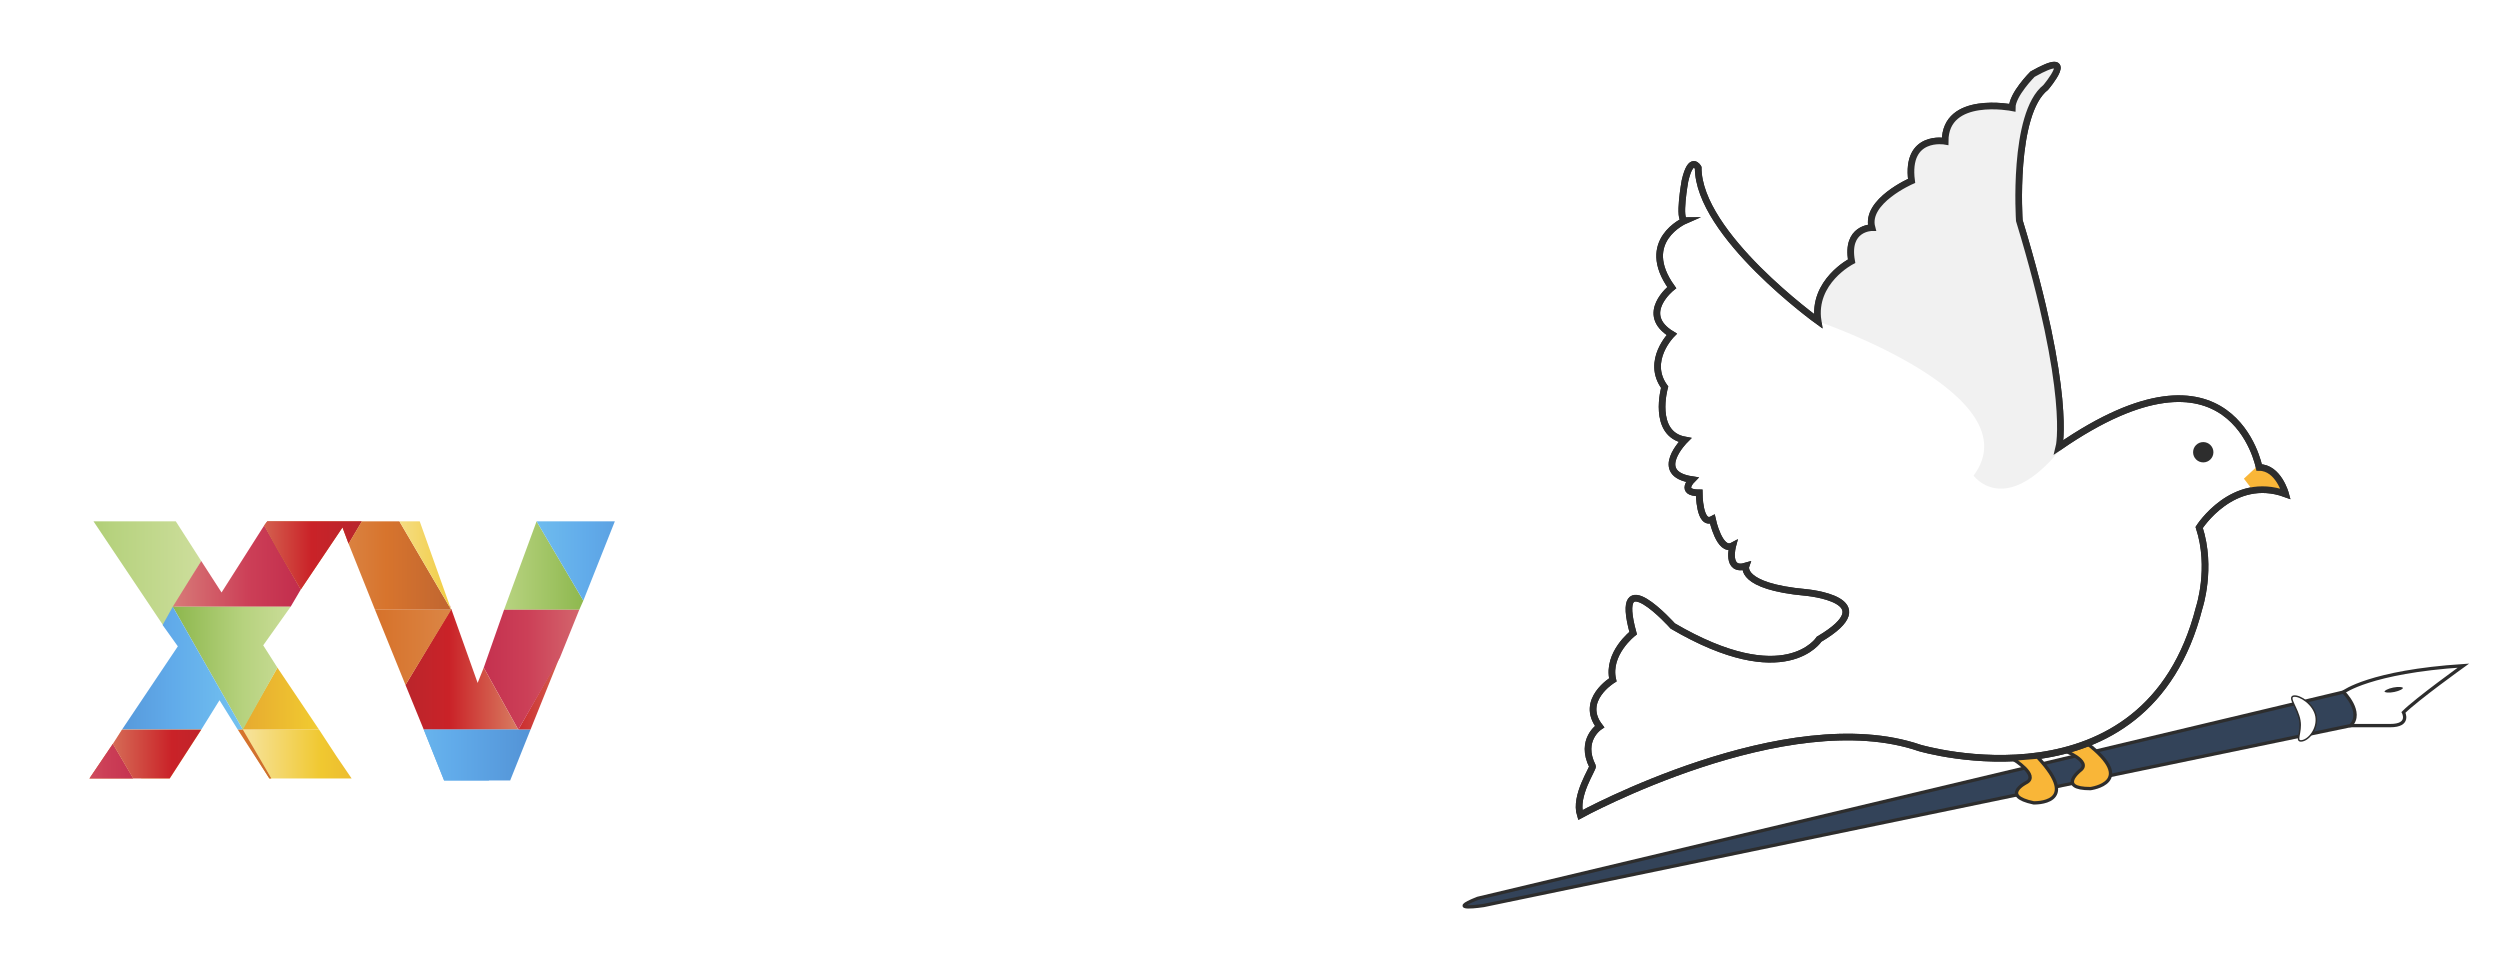 <?xml version="1.0" encoding="utf-8"?>
<!-- Generator: Adobe Illustrator 21.0.2, SVG Export Plug-In . SVG Version: 6.00 Build 0)  -->
<svg version="1.1" id="Capa_1" xmlns="http://www.w3.org/2000/svg" xmlns:xlink="http://www.w3.org/1999/xlink" x="0px" y="0px"
	 viewBox="0 0 246 94" style="enable-background:new 0 0 246 94;" xml:space="preserve">
<style type="text/css">
	.st0{display:none;opacity:2.000000e-02;}
	.st1{display:inline;}
	.st2{clip-path:url(#SVGID_2_);fill:#666666;}
	.st3{clip-path:url(#SVGID_2_);fill:#606060;}
	.st4{display:inline;fill:none;}
	.st5{fill-rule:evenodd;clip-rule:evenodd;fill:#526F85;}
	.st6{fill-rule:evenodd;clip-rule:evenodd;fill:#FFCA79;}
	.st7{fill-rule:evenodd;clip-rule:evenodd;fill:#E7708E;}
	.st8{fill-rule:evenodd;clip-rule:evenodd;fill:#B3B3B3;}
	.st9{fill-rule:evenodd;clip-rule:evenodd;fill:#61B0C7;}
	.st10{fill-rule:evenodd;clip-rule:evenodd;fill:#FFFFFF;}
	.st11{fill-rule:evenodd;clip-rule:evenodd;fill:#254659;}
	.st12{fill-rule:evenodd;clip-rule:evenodd;fill:#B0CAD9;}
	.st13{fill-rule:evenodd;clip-rule:evenodd;fill:#D1E2EB;}
	.st14{fill-rule:evenodd;clip-rule:evenodd;fill:#617F91;}
	.st15{fill-rule:evenodd;clip-rule:evenodd;fill:#8097A6;}
	.st16{fill:#526F85;}
	.st17{fill:#EFEFEF;stroke:#FFFFFF;stroke-width:10.179;stroke-miterlimit:10;}
	.st18{fill:#FFCA79;}
	.st19{fill:#61B0C7;}
	.st20{fill:#FFFFFF;}
	.st21{fill:#BC8235;}
	.st22{fill:#FCD6A4;}
	.st23{fill-rule:evenodd;clip-rule:evenodd;fill:#D0D0D0;}
	.st24{fill-rule:evenodd;clip-rule:evenodd;fill:#FCD6A4;}
	.st25{fill-rule:evenodd;clip-rule:evenodd;fill:#F0B16C;}
	.st26{fill-rule:evenodd;clip-rule:evenodd;fill:#C78B4C;}
	.st27{fill-rule:evenodd;clip-rule:evenodd;fill:#1E1E1E;}
	.st28{display:none;}
	.st29{display:inline;fill:#4F8F9E;}
	.st30{fill:#4E4E4E;}
	.st31{fill:#666666;}
	.st32{fill:#979797;}
	.st33{fill:#7F7F7F;}
	.st34{fill:none;}
	.st35{fill:url(#SVGID_3_);}
	.st36{fill:url(#SVGID_4_);}
	.st37{fill:url(#SVGID_5_);}
	.st38{fill:url(#SVGID_6_);}
	.st39{fill:url(#SVGID_7_);}
	.st40{fill:url(#SVGID_8_);}
	.st41{fill:url(#SVGID_9_);}
	.st42{fill:url(#SVGID_10_);}
	.st43{fill:url(#SVGID_11_);}
	.st44{fill:url(#SVGID_12_);}
	.st45{fill:url(#SVGID_13_);}
	.st46{fill:url(#SVGID_14_);}
	.st47{fill:url(#SVGID_15_);}
	.st48{fill:url(#SVGID_16_);}
	.st49{fill:url(#SVGID_17_);}
	.st50{fill:url(#SVGID_18_);}
	.st51{fill:url(#SVGID_19_);}
	.st52{fill:url(#SVGID_20_);}
	.st53{fill:url(#SVGID_21_);}
	.st54{fill:url(#SVGID_22_);}
	.st55{fill:url(#SVGID_23_);}
	.st56{fill:url(#SVGID_24_);}
	.st57{fill:url(#SVGID_25_);}
	.st58{fill:url(#SVGID_26_);}
	.st59{fill:url(#SVGID_27_);}
	.st60{fill:url(#SVGID_28_);}
	.st61{fill:url(#SVGID_29_);}
	.st62{fill:url(#SVGID_30_);}
	.st63{fill:url(#SVGID_31_);}
	.st64{fill:url(#SVGID_32_);}
	.st65{fill:url(#SVGID_33_);}
	.st66{fill:url(#SVGID_34_);}
	.st67{fill:url(#SVGID_35_);}
	.st68{fill:url(#SVGID_36_);}
	.st69{fill:url(#SVGID_37_);}
	.st70{fill:url(#SVGID_38_);}
	.st71{fill:url(#SVGID_39_);}
	.st72{fill:url(#SVGID_40_);}
	.st73{fill:url(#SVGID_41_);}
	.st74{fill:url(#SVGID_42_);}
	.st75{fill:url(#SVGID_43_);}
	.st76{fill:url(#SVGID_44_);}
	.st77{fill:url(#SVGID_45_);}
	.st78{opacity:0.6;}
	.st79{filter:url(#Adobe_OpacityMaskFilter);}
	.st80{mask:url(#SVGID_46_);}
	.st81{fill:url(#SVGID_47_);}
	.st82{fill:url(#SVGID_48_);}
	.st83{fill:url(#SVGID_49_);}
	.st84{fill:url(#SVGID_50_);}
	.st85{fill:url(#SVGID_51_);}
	.st86{fill:url(#SVGID_52_);}
	.st87{fill:url(#SVGID_53_);}
	.st88{fill:#B0B0B0;}
	.st89{fill:url(#SVGID_54_);}
	.st90{fill:url(#SVGID_55_);}
	.st91{fill:url(#SVGID_56_);}
	.st92{fill:url(#SVGID_57_);}
	.st93{fill:url(#SVGID_58_);}
	.st94{fill:url(#SVGID_59_);}
	.st95{fill:url(#SVGID_60_);}
	.st96{fill:url(#SVGID_61_);}
	.st97{fill:url(#SVGID_62_);}
	.st98{fill:url(#SVGID_63_);}
	.st99{fill:url(#SVGID_64_);}
	.st100{fill:url(#SVGID_65_);}
	.st101{fill:url(#SVGID_66_);}
	.st102{fill:url(#SVGID_67_);}
	.st103{fill:url(#SVGID_68_);}
	.st104{fill:url(#SVGID_69_);}
	.st105{fill:url(#SVGID_70_);}
	.st106{fill:url(#SVGID_71_);}
	.st107{fill:url(#SVGID_72_);}
	.st108{fill:url(#SVGID_73_);}
	.st109{fill:url(#SVGID_74_);}
	.st110{fill:url(#SVGID_75_);}
	.st111{fill:url(#SVGID_76_);}
	.st112{fill:url(#SVGID_77_);}
	.st113{fill:url(#SVGID_78_);}
	.st114{fill:url(#SVGID_79_);}
	.st115{fill:url(#SVGID_80_);}
	.st116{fill:url(#SVGID_81_);}
	.st117{fill:url(#SVGID_82_);}
	.st118{fill:url(#SVGID_83_);}
	.st119{fill:url(#SVGID_84_);}
	.st120{fill:url(#SVGID_85_);}
	.st121{fill:url(#SVGID_86_);}
	.st122{fill:url(#SVGID_87_);}
	.st123{fill:url(#SVGID_88_);}
	.st124{fill:url(#SVGID_89_);}
	.st125{fill:url(#SVGID_90_);}
	.st126{fill:url(#SVGID_91_);}
	.st127{fill:url(#SVGID_92_);}
	.st128{fill:url(#SVGID_93_);}
	.st129{fill:url(#SVGID_94_);}
	.st130{fill:url(#SVGID_95_);}
	.st131{fill:url(#SVGID_96_);}
	.st132{filter:url(#Adobe_OpacityMaskFilter_1_);}
	.st133{mask:url(#SVGID_97_);}
	.st134{fill:#FFFFFF;stroke:#2D2D2D;stroke-width:0.328;stroke-miterlimit:10;}
	.st135{fill:#334359;stroke:#2D2D2D;stroke-width:0.328;stroke-miterlimit:10;}
	.st136{fill:#FFFFFF;stroke:#2D2D2D;stroke-width:0.15;stroke-miterlimit:10;}
	.st137{fill:#2D2D2D;stroke:#FFFFFF;stroke-width:0.15;stroke-miterlimit:10;}
	.st138{fill:#F9B638;stroke:#2D2D2D;stroke-width:0.328;stroke-miterlimit:10;}
	.st139{fill:#FFFFFF;stroke:#2D2D2D;stroke-width:0.655;stroke-miterlimit:10;}
	.st140{clip-path:url(#SVGID_99_);fill:#F1F1F1;}
	.st141{fill:#F9B638;}
	.st142{fill:none;stroke:#2D2D2D;stroke-width:0.655;stroke-miterlimit:10;}
	.st143{fill:#2D2D2D;}
</style>
<g class="st0">
	<g class="st1">
		<defs>
			<rect id="SVGID_1_" x="-2923" y="-576" width="1920" height="959"/>
		</defs>
		<clipPath id="SVGID_2_">
			<use xlink:href="#SVGID_1_"  style="overflow:visible;"/>
		</clipPath>
		<polygon class="st3" points="-198.4,9.3 -204.5,6.2 1913.4,-1051.7 1919.6,-1048.6 		"/>
		<polygon class="st3" points="-161.6,27.7 -167.7,24.6 1950.2,-1033.3 1956.4,-1030.2 		"/>
		<polygon class="st3" points="-124.7,46 -130.9,43 1987.1,-1014.9 1993.2,-1011.8 		"/>
		<polygon class="st3" points="-87.9,64.4 -94.1,61.4 2023.9,-996.5 2030,-993.4 		"/>
		<polygon class="st3" points="-51.1,82.8 -57.2,79.8 2060.7,-978.1 2066.8,-975 		"/>
		<polygon class="st3" points="-14.3,101.2 -20.4,98.1 2097.5,-959.7 2103.6,-956.6 		"/>
		<polygon class="st3" points="22.5,119.6 16.4,116.5 2134.3,-941.3 2140.5,-938.3 		"/>
		<polygon class="st3" points="59.3,138 53.2,134.9 2171.1,-922.9 2177.3,-919.9 		"/>
		<polygon class="st3" points="96.2,156.4 90,153.3 2207.9,-904.5 2214.1,-901.5 		"/>
		<polygon class="st3" points="133,174.8 126.8,171.7 2244.8,-886.2 2250.9,-883.1 		"/>
		<polygon class="st3" points="169.8,193.2 163.6,190.1 2281.6,-867.8 2287.7,-864.7 		"/>
		<polygon class="st3" points="206.6,211.5 200.5,208.5 2318.4,-849.4 2324.5,-846.3 		"/>
		<polygon class="st3" points="243.4,229.9 237.3,226.9 2355.2,-831 2361.3,-827.9 		"/>
		<polygon class="st2" points="-2093.1,864.6 -2107.4,857.5 10.6,-200.4 24.9,-193.2 		"/>
		<polygon class="st2" points="-2056.2,883 -2070.6,875.9 47.4,-182 61.7,-174.8 		"/>
		<polygon class="st2" points="-2019.4,901.4 -2033.7,894.3 84.2,-163.6 98.5,-156.4 		"/>
	</g>
</g>
<g>
	<g>
		<g>
			<g>
				<g>
					<path class="st20" d="M8.7,78.8h2.8v7.6h4.9v2.4H8.7V78.8z"/>
					<path class="st20" d="M19.1,78.8h8.1v2.4h-5.3v1.5h4.8v2.2h-4.8v1.6h5.4v2.4h-8.2V78.8z"/>
					<path class="st20" d="M35.2,89.1c-0.8,0-1.5-0.1-2.2-0.4c-0.7-0.3-1.2-0.6-1.7-1.1c-0.5-0.5-0.9-1-1.2-1.6
						c-0.3-0.6-0.4-1.3-0.4-2.1v0c0-0.7,0.1-1.4,0.4-2.1c0.3-0.6,0.6-1.2,1.1-1.7c0.5-0.5,1-0.8,1.7-1.1c0.7-0.3,1.4-0.4,2.2-0.4
						c0.9,0,1.7,0.1,2.3,0.4c0.6,0.3,1.2,0.6,1.8,1.1l-1.6,2c-0.4-0.3-0.7-0.5-1.1-0.7c-0.4-0.2-0.8-0.2-1.3-0.2
						c-0.4,0-0.7,0.1-1,0.2c-0.3,0.1-0.6,0.3-0.8,0.6c-0.2,0.2-0.4,0.5-0.5,0.9c-0.1,0.3-0.2,0.7-0.2,1.1v0c0,0.4,0.1,0.8,0.2,1.1
						c0.1,0.3,0.3,0.6,0.6,0.9c0.2,0.2,0.5,0.4,0.9,0.6c0.3,0.1,0.7,0.2,1.1,0.2c0.7,0,1.2-0.1,1.6-0.4V85h-2v-2h4.6v4.5
						c-0.5,0.4-1.2,0.8-1.9,1.1C37,88.9,36.2,89.1,35.2,89.1z"/>
					<path class="st20" d="M42.7,78.8h2.8v10.1h-2.8V78.8z"/>
					<path class="st20" d="M52.7,89c-0.9,0-1.8-0.1-2.6-0.4c-0.8-0.3-1.5-0.7-2.2-1.3l1.6-1.9c1,0.8,2.1,1.2,3.3,1.2
						c0.4,0,0.7-0.1,0.9-0.2c0.2-0.1,0.3-0.3,0.3-0.5v0c0-0.1,0-0.2-0.1-0.3c0-0.1-0.1-0.2-0.3-0.2c-0.1-0.1-0.3-0.2-0.5-0.2
						c-0.2-0.1-0.5-0.1-0.8-0.2c-0.5-0.1-1-0.3-1.5-0.4c-0.5-0.1-0.9-0.3-1.2-0.6c-0.3-0.2-0.6-0.5-0.8-0.9
						c-0.2-0.3-0.3-0.8-0.3-1.3v0c0-0.5,0.1-0.9,0.3-1.3c0.2-0.4,0.4-0.7,0.8-1c0.3-0.3,0.8-0.5,1.2-0.7c0.5-0.2,1-0.2,1.6-0.2
						c0.9,0,1.6,0.1,2.3,0.3c0.7,0.2,1.3,0.6,1.8,1l-1.4,2c-0.5-0.3-0.9-0.6-1.4-0.7c-0.5-0.2-1-0.3-1.4-0.3c-0.3,0-0.6,0.1-0.8,0.2
						c-0.2,0.1-0.3,0.3-0.3,0.5v0c0,0.1,0,0.2,0.1,0.3c0.1,0.1,0.1,0.2,0.3,0.2c0.1,0.1,0.3,0.1,0.5,0.2c0.2,0.1,0.5,0.1,0.9,0.2
						c0.6,0.1,1.1,0.3,1.6,0.4c0.5,0.2,0.9,0.4,1.2,0.6c0.3,0.2,0.6,0.5,0.7,0.9c0.2,0.3,0.3,0.7,0.3,1.2v0c0,0.5-0.1,1-0.3,1.4
						c-0.2,0.4-0.5,0.7-0.8,1c-0.4,0.3-0.8,0.5-1.3,0.6C53.9,88.9,53.3,89,52.7,89z"/>
					<path class="st20" d="M59.6,78.8h2.8v7.6h4.9v2.4h-7.7V78.8z"/>
					<path class="st20" d="M73.4,78.7h2.7l4.3,10.1h-3l-0.7-1.8h-3.9L72,88.9h-2.9L73.4,78.7z M75.8,84.9L74.7,82l-1.1,2.9H75.8z"/>
					<path class="st20" d="M85.2,81.2h-3v-2.4H91v2.4h-3v7.6h-2.8V81.2z"/>
					<path class="st20" d="M98.2,89c-0.7,0-1.4-0.1-1.9-0.3c-0.6-0.2-1.1-0.5-1.5-0.8c-0.4-0.4-0.7-0.9-0.9-1.4
						c-0.2-0.6-0.3-1.3-0.3-2.1v-5.7h2.9v5.6c0,0.7,0.2,1.3,0.5,1.6c0.3,0.4,0.8,0.5,1.3,0.5s1-0.2,1.3-0.5c0.3-0.3,0.5-0.9,0.5-1.6
						v-5.7h2.8v5.6c0,0.8-0.1,1.5-0.3,2.1c-0.2,0.6-0.5,1.1-1,1.5c-0.4,0.4-0.9,0.7-1.5,0.8C99.6,88.9,99,89,98.2,89z"/>
					<path class="st20" d="M106,78.8h4.8c0.8,0,1.4,0.1,2,0.3c0.5,0.2,1,0.5,1.3,0.8c0.6,0.6,0.9,1.4,0.9,2.3v0
						c0,0.8-0.2,1.4-0.6,1.9c-0.4,0.5-0.9,0.9-1.5,1.2l2.4,3.5h-3.2l-2-3.1h0h-1.2v3.1H106V78.8z M110.7,83.6c0.5,0,0.8-0.1,1.1-0.3
						c0.3-0.2,0.4-0.5,0.4-0.9v0c0-0.4-0.1-0.7-0.4-0.9c-0.3-0.2-0.6-0.3-1.1-0.3h-1.8v2.4H110.7z"/>
					<path class="st20" d="M121.3,78.7h2.7l4.3,10.1h-3l-0.7-1.8h-3.9l-0.7,1.8H117L121.3,78.7z M123.8,84.9l-1.1-2.9l-1.1,2.9
						H123.8z"/>
				</g>
				<g>
					<path class="st20" d="M62.2,51.8h2c0.3,0,0.6,0,0.8,0.1c0.2,0.1,0.4,0.2,0.6,0.3c0.2,0.1,0.3,0.3,0.4,0.5
						c0.1,0.2,0.1,0.4,0.1,0.7v0c0,0.3,0,0.5-0.1,0.7c-0.1,0.2-0.2,0.4-0.4,0.5c-0.2,0.1-0.4,0.2-0.6,0.3c-0.2,0.1-0.5,0.1-0.8,0.1
						h-0.6v1.3h-1.3V51.8z M64.1,54.1c0.2,0,0.4-0.1,0.5-0.2c0.1-0.1,0.2-0.3,0.2-0.4v0c0-0.2-0.1-0.3-0.2-0.5
						c-0.1-0.1-0.3-0.2-0.5-0.2h-0.6v1.2H64.1z"/>
					<path class="st20" d="M68.6,56.5c-0.4,0-0.7-0.1-1-0.2c-0.3-0.1-0.6-0.3-0.8-0.5c-0.2-0.2-0.4-0.5-0.5-0.8
						c-0.1-0.3-0.2-0.6-0.2-0.9v0c0-0.3,0.1-0.6,0.2-0.9c0.1-0.3,0.3-0.5,0.5-0.8c0.2-0.2,0.5-0.4,0.8-0.5c0.3-0.1,0.6-0.2,1-0.2
						c0.4,0,0.7,0.1,1,0.2c0.3,0.1,0.6,0.3,0.8,0.5c0.2,0.2,0.4,0.5,0.5,0.8c0.1,0.3,0.2,0.6,0.2,0.9v0c0,0.3-0.1,0.6-0.2,0.9
						c-0.1,0.3-0.3,0.5-0.5,0.8c-0.2,0.2-0.5,0.4-0.8,0.5C69.3,56.4,69,56.5,68.6,56.5z M68.6,55.4c0.2,0,0.3,0,0.5-0.1
						c0.1-0.1,0.3-0.2,0.4-0.3c0.1-0.1,0.2-0.2,0.2-0.4c0.1-0.1,0.1-0.3,0.1-0.5v0c0-0.2,0-0.3-0.1-0.5c-0.1-0.1-0.1-0.3-0.2-0.4
						c-0.1-0.1-0.2-0.2-0.4-0.3c-0.1-0.1-0.3-0.1-0.5-0.1c-0.2,0-0.3,0-0.5,0.1c-0.1,0.1-0.3,0.2-0.4,0.3c-0.1,0.1-0.2,0.2-0.2,0.4
						c-0.1,0.1-0.1,0.3-0.1,0.5v0c0,0.2,0,0.3,0.1,0.5c0.1,0.1,0.1,0.3,0.2,0.4c0.1,0.1,0.2,0.2,0.4,0.3
						C68.3,55.3,68.4,55.4,68.6,55.4z"/>
					<path class="st20" d="M71.4,51.8h1.8c0.4,0,0.8,0.1,1.1,0.2c0.3,0.1,0.6,0.3,0.8,0.5c0.2,0.2,0.4,0.4,0.5,0.7
						c0.1,0.3,0.2,0.6,0.2,0.9v0c0,0.3-0.1,0.6-0.2,0.9c-0.1,0.3-0.3,0.5-0.5,0.7c-0.2,0.2-0.5,0.4-0.8,0.5
						c-0.3,0.1-0.7,0.2-1.1,0.2h-1.7V51.8z M73.2,55.3c0.4,0,0.7-0.1,0.9-0.3c0.2-0.2,0.3-0.5,0.3-0.9v0c0-0.4-0.1-0.7-0.3-0.9
						c-0.2-0.2-0.5-0.3-0.9-0.3h-0.5v2.3H73.2z"/>
					<path class="st20" d="M76.1,51.8h3.7v1.1h-2.4v0.7h2.2v1h-2.2v0.7h2.5v1.1h-3.7V51.8z"/>
					<path class="st20" d="M80.2,51.8h2.2c0.4,0,0.7,0,0.9,0.1c0.2,0.1,0.4,0.2,0.6,0.4c0.3,0.3,0.4,0.6,0.4,1.1v0
						c0,0.4-0.1,0.6-0.3,0.9c-0.2,0.2-0.4,0.4-0.7,0.5l1.1,1.6h-1.5L82,55h0h-0.5v1.4h-1.3V51.8z M82.3,54c0.2,0,0.4,0,0.5-0.1
						c0.1-0.1,0.2-0.2,0.2-0.4v0c0-0.2-0.1-0.3-0.2-0.4c-0.1-0.1-0.3-0.1-0.5-0.1h-0.8V54H82.3z"/>
					<path class="st20" d="M86,51.8h1.3v3.5h2.2v1.1H86V51.8z"/>
					<path class="st20" d="M89.8,51.8h3.7v1.1H91v0.7h2.2v1H91v0.7h2.5v1.1h-3.7V51.8z"/>
					<path class="st20" d="M96.2,56.5c-0.4,0-0.7-0.1-1-0.2c-0.3-0.1-0.6-0.3-0.8-0.5c-0.2-0.2-0.4-0.5-0.5-0.8
						c-0.1-0.3-0.2-0.6-0.2-1v0c0-0.3,0.1-0.6,0.2-0.9c0.1-0.3,0.3-0.5,0.5-0.8c0.2-0.2,0.5-0.4,0.8-0.5c0.3-0.1,0.6-0.2,1-0.2
						c0.4,0,0.8,0.1,1.1,0.2c0.3,0.1,0.6,0.3,0.8,0.5l-0.7,0.9c-0.2-0.1-0.3-0.2-0.5-0.3c-0.2-0.1-0.4-0.1-0.6-0.1
						c-0.2,0-0.3,0-0.5,0.1s-0.3,0.2-0.4,0.3c-0.1,0.1-0.2,0.2-0.2,0.4C95,53.8,95,53.9,95,54.1v0c0,0.2,0,0.4,0.1,0.5
						c0.1,0.2,0.1,0.3,0.3,0.4c0.1,0.1,0.2,0.2,0.4,0.3c0.2,0.1,0.3,0.1,0.5,0.1c0.3,0,0.5-0.1,0.7-0.2v-0.6H96v-0.9h2.1v2.1
						c-0.2,0.2-0.5,0.4-0.9,0.5C97,56.4,96.6,56.5,96.2,56.5z"/>
					<path class="st20" d="M98.6,51.8h1.3v4.6h-1.3V51.8z"/>
					<path class="st20" d="M102.2,56.5c-0.4,0-0.8-0.1-1.2-0.2c-0.4-0.1-0.7-0.3-1-0.6l0.7-0.8c0.5,0.4,1,0.6,1.5,0.6
						c0.2,0,0.3,0,0.4-0.1c0.1-0.1,0.1-0.1,0.1-0.2v0c0,0,0-0.1,0-0.1c0,0-0.1-0.1-0.1-0.1c-0.1,0-0.1-0.1-0.2-0.1
						c-0.1,0-0.2-0.1-0.4-0.1c-0.2-0.1-0.5-0.1-0.7-0.2c-0.2-0.1-0.4-0.2-0.5-0.3c-0.2-0.1-0.3-0.2-0.4-0.4
						c-0.1-0.2-0.1-0.4-0.1-0.6v0c0-0.2,0-0.4,0.1-0.6c0.1-0.2,0.2-0.3,0.4-0.5c0.2-0.1,0.3-0.2,0.6-0.3c0.2-0.1,0.5-0.1,0.7-0.1
						c0.4,0,0.7,0.1,1.1,0.2c0.3,0.1,0.6,0.3,0.8,0.5l-0.6,0.9c-0.2-0.1-0.4-0.3-0.6-0.3c-0.2-0.1-0.4-0.1-0.6-0.1
						c-0.2,0-0.3,0-0.3,0.1c-0.1,0.1-0.1,0.1-0.1,0.2v0c0,0.1,0,0.1,0,0.1c0,0,0.1,0.1,0.1,0.1c0.1,0,0.1,0.1,0.2,0.1
						c0.1,0,0.2,0.1,0.4,0.1c0.3,0.1,0.5,0.1,0.7,0.2c0.2,0.1,0.4,0.2,0.5,0.3c0.1,0.1,0.3,0.2,0.3,0.4c0.1,0.2,0.1,0.3,0.1,0.6v0
						c0,0.2,0,0.4-0.1,0.6c-0.1,0.2-0.2,0.3-0.4,0.5c-0.2,0.1-0.4,0.2-0.6,0.3C102.7,56.5,102.4,56.5,102.2,56.5z"/>
					<path class="st20" d="M104.3,51.8h1.3v3.5h2.2v1.1h-3.5V51.8z"/>
					<path class="st20" d="M109.6,51.8h1.2l2,4.6h-1.4l-0.3-0.8h-1.8l-0.3,0.8h-1.3L109.6,51.8z M110.7,54.6l-0.5-1.3l-0.5,1.3
						H110.7z"/>
					<path class="st20" d="M114,52.9h-1.4v-1.1h4v1.1h-1.4v3.5H114V52.9z"/>
					<path class="st20" d="M117,51.8h1.3v4.6H117V51.8z"/>
					<path class="st20" d="M118.4,51.8h1.4l1,2.9l1-2.9h1.4l-1.9,4.6h-1.2L118.4,51.8z"/>
					<path class="st20" d="M125.7,56.5c-0.4,0-0.7-0.1-1-0.2c-0.3-0.1-0.6-0.3-0.8-0.5c-0.2-0.2-0.4-0.5-0.5-0.8s-0.2-0.6-0.2-0.9v0
						c0-0.3,0.1-0.6,0.2-0.9s0.3-0.5,0.5-0.8c0.2-0.2,0.5-0.4,0.8-0.5c0.3-0.1,0.6-0.2,1-0.2c0.4,0,0.7,0.1,1,0.2
						c0.3,0.1,0.6,0.3,0.8,0.5c0.2,0.2,0.4,0.5,0.5,0.8c0.1,0.3,0.2,0.6,0.2,0.9v0c0,0.3-0.1,0.6-0.2,0.9c-0.1,0.3-0.3,0.5-0.5,0.8
						c-0.2,0.2-0.5,0.4-0.8,0.5C126.4,56.4,126.1,56.5,125.7,56.5z M125.7,55.4c0.2,0,0.3,0,0.5-0.1s0.3-0.2,0.4-0.3
						c0.1-0.1,0.2-0.2,0.2-0.4c0.1-0.1,0.1-0.3,0.1-0.5v0c0-0.2,0-0.3-0.1-0.5c-0.1-0.1-0.1-0.3-0.2-0.4c-0.1-0.1-0.2-0.2-0.4-0.3
						c-0.1-0.1-0.3-0.1-0.5-0.1c-0.2,0-0.3,0-0.5,0.1c-0.1,0.1-0.3,0.2-0.4,0.3c-0.1,0.1-0.2,0.2-0.2,0.4c-0.1,0.1-0.1,0.3-0.1,0.5
						v0c0,0.2,0,0.3,0.1,0.5c0.1,0.1,0.1,0.3,0.2,0.4c0.1,0.1,0.2,0.2,0.4,0.3C125.4,55.3,125.6,55.4,125.7,55.4z"/>
				</g>
				<g>
					<path class="st20" d="M62.2,60.2H64c0.4,0,0.8,0.1,1.1,0.2c0.3,0.1,0.6,0.3,0.8,0.5c0.2,0.2,0.4,0.4,0.5,0.7
						c0.1,0.3,0.2,0.6,0.2,0.9v0c0,0.3-0.1,0.6-0.2,0.9c-0.1,0.3-0.3,0.5-0.5,0.7c-0.2,0.2-0.5,0.4-0.8,0.5
						c-0.3,0.1-0.7,0.2-1.1,0.2h-1.7V60.2z M64,63.7c0.4,0,0.7-0.1,0.9-0.3c0.2-0.2,0.3-0.5,0.3-0.9v0c0-0.4-0.1-0.7-0.3-0.9
						c-0.2-0.2-0.5-0.3-0.9-0.3h-0.5v2.3H64z"/>
					<path class="st20" d="M66.9,60.2h3.7v1.1h-2.4V62h2.2v1h-2.2v0.7h2.5v1.1h-3.7V60.2z"/>
					<path class="st20" d="M70.9,60.2h1.3v3.5h2.2v1.1h-3.5V60.2z"/>
					<path class="st20" d="M76.2,60.2h3.7v1.1h-2.4V62h2.2v1h-2.2v0.7h2.5v1.1h-3.7V60.2z"/>
					<path class="st20" d="M82,64.9c-0.4,0-0.8-0.1-1.2-0.2c-0.4-0.1-0.7-0.3-1-0.6l0.7-0.8c0.5,0.4,1,0.6,1.5,0.6
						c0.2,0,0.3,0,0.4-0.1c0.1-0.1,0.1-0.1,0.1-0.2v0c0,0,0-0.1,0-0.1c0,0-0.1-0.1-0.1-0.1c-0.1,0-0.1-0.1-0.2-0.1
						c-0.1,0-0.2-0.1-0.4-0.1c-0.2-0.1-0.5-0.1-0.7-0.2c-0.2-0.1-0.4-0.2-0.5-0.3c-0.2-0.1-0.3-0.2-0.4-0.4
						c-0.1-0.2-0.1-0.4-0.1-0.6v0c0-0.2,0-0.4,0.1-0.6c0.1-0.2,0.2-0.3,0.4-0.5s0.3-0.2,0.6-0.3c0.2-0.1,0.5-0.1,0.7-0.1
						c0.4,0,0.7,0.1,1.1,0.2c0.3,0.1,0.6,0.3,0.8,0.5l-0.6,0.9c-0.2-0.1-0.4-0.3-0.6-0.3c-0.2-0.1-0.4-0.1-0.6-0.1
						c-0.2,0-0.3,0-0.3,0.1c-0.1,0.1-0.1,0.1-0.1,0.2v0c0,0.1,0,0.1,0,0.1c0,0,0.1,0.1,0.1,0.1c0.1,0,0.1,0.1,0.2,0.1
						c0.1,0,0.2,0.1,0.4,0.1c0.3,0.1,0.5,0.1,0.7,0.2c0.2,0.1,0.4,0.2,0.5,0.3c0.1,0.1,0.3,0.2,0.3,0.4c0.1,0.2,0.1,0.3,0.1,0.6v0
						c0,0.2,0,0.4-0.1,0.6c-0.1,0.2-0.2,0.3-0.4,0.5c-0.2,0.1-0.4,0.2-0.6,0.3C82.5,64.9,82.3,64.9,82,64.9z"/>
					<path class="st20" d="M85.3,61.4h-1.4v-1.1h4v1.1h-1.4v3.5h-1.3V61.4z"/>
					<path class="st20" d="M89.8,60.2H91l2,4.6h-1.4L91.2,64h-1.8l-0.3,0.8h-1.3L89.8,60.2z M90.9,63l-0.5-1.3L89.8,63H90.9z"/>
					<path class="st20" d="M93.1,60.2h1.8c0.4,0,0.8,0.1,1.1,0.2c0.3,0.1,0.6,0.3,0.8,0.5c0.2,0.2,0.4,0.4,0.5,0.7
						c0.1,0.3,0.2,0.6,0.2,0.9v0c0,0.3-0.1,0.6-0.2,0.9c-0.1,0.3-0.3,0.5-0.5,0.7c-0.2,0.2-0.5,0.4-0.8,0.5
						c-0.3,0.1-0.7,0.2-1.1,0.2h-1.7V60.2z M94.9,63.7c0.4,0,0.7-0.1,0.9-0.3c0.2-0.2,0.3-0.5,0.3-0.9v0c0-0.4-0.1-0.7-0.3-0.9
						c-0.2-0.2-0.5-0.3-0.9-0.3h-0.5v2.3H94.9z"/>
					<path class="st20" d="M100.1,64.9c-0.4,0-0.7-0.1-1-0.2c-0.3-0.1-0.6-0.3-0.8-0.5c-0.2-0.2-0.4-0.5-0.5-0.8
						c-0.1-0.3-0.2-0.6-0.2-0.9v0c0-0.3,0.1-0.6,0.2-0.9c0.1-0.3,0.3-0.5,0.5-0.8c0.2-0.2,0.5-0.4,0.8-0.5c0.3-0.1,0.6-0.2,1-0.2
						c0.4,0,0.7,0.1,1,0.2c0.3,0.1,0.6,0.3,0.8,0.5c0.2,0.2,0.4,0.5,0.5,0.8c0.1,0.3,0.2,0.6,0.2,0.9v0c0,0.3-0.1,0.6-0.2,0.9
						c-0.1,0.3-0.3,0.5-0.5,0.8c-0.2,0.2-0.5,0.4-0.8,0.5C100.7,64.9,100.4,64.9,100.1,64.9z M100.1,63.8c0.2,0,0.3,0,0.5-0.1
						c0.1-0.1,0.3-0.2,0.4-0.3c0.1-0.1,0.2-0.2,0.2-0.4c0.1-0.1,0.1-0.3,0.1-0.5v0c0-0.2,0-0.3-0.1-0.5c-0.1-0.1-0.1-0.3-0.2-0.4
						c-0.1-0.1-0.2-0.2-0.4-0.3c-0.1-0.1-0.3-0.1-0.5-0.1c-0.2,0-0.3,0-0.5,0.1c-0.1,0.1-0.3,0.2-0.4,0.3c-0.1,0.1-0.2,0.2-0.2,0.4
						c-0.1,0.1-0.1,0.3-0.1,0.5v0c0,0.2,0,0.3,0.1,0.5c0.1,0.1,0.1,0.3,0.2,0.4c0.1,0.1,0.2,0.2,0.4,0.3
						C99.7,63.8,99.9,63.8,100.1,63.8z"/>
					<path class="st20" d="M104.4,60.2h1.8c0.4,0,0.8,0.1,1.1,0.2c0.3,0.1,0.6,0.3,0.8,0.5c0.2,0.2,0.4,0.4,0.5,0.7
						c0.1,0.3,0.2,0.6,0.2,0.9v0c0,0.3-0.1,0.6-0.2,0.9c-0.1,0.3-0.3,0.5-0.5,0.7c-0.2,0.2-0.5,0.4-0.8,0.5
						c-0.3,0.1-0.7,0.2-1.1,0.2h-1.7V60.2z M106.2,63.7c0.4,0,0.7-0.1,0.9-0.3c0.2-0.2,0.3-0.5,0.3-0.9v0c0-0.4-0.1-0.7-0.3-0.9
						c-0.2-0.2-0.5-0.3-0.9-0.3h-0.5v2.3H106.2z"/>
					<path class="st20" d="M109.1,60.2h3.7v1.1h-2.4V62h2.2v1h-2.2v0.7h2.5v1.1h-3.7V60.2z"/>
				</g>
				<g>
					<g>
						<path class="st20" d="M67.1,73.5c-0.3,0.2-0.5,0.3-0.9,0.4c-0.3,0.1-0.6,0.1-1,0.1c-0.5,0-0.9-0.1-1.3-0.2
							c-0.4-0.2-0.7-0.4-1-0.7c-0.3-0.3-0.5-0.6-0.7-1C62.1,71.8,62,71.4,62,71v0c0-0.4,0.1-0.8,0.3-1.2c0.2-0.4,0.4-0.7,0.7-1
							c0.3-0.3,0.6-0.5,1-0.7c0.4-0.2,0.8-0.2,1.3-0.2c0.5,0,0.9,0.1,1.3,0.2c0.4,0.2,0.7,0.4,1,0.7c0.3,0.3,0.5,0.6,0.7,1
							c0.2,0.4,0.2,0.8,0.2,1.2v0c0,0.3,0,0.6-0.1,0.9c-0.1,0.3-0.2,0.6-0.4,0.8l0.6,0.5l-0.8,0.9L67.1,73.5z M65.3,72.4
							c0.1,0,0.3,0,0.4-0.1L65,71.7l0.8-0.9l0.6,0.6c0-0.1,0-0.2,0-0.3v0c0-0.2,0-0.3-0.1-0.5c-0.1-0.2-0.1-0.3-0.3-0.4
							c-0.1-0.1-0.2-0.2-0.4-0.3c-0.2-0.1-0.3-0.1-0.5-0.1c-0.2,0-0.4,0-0.5,0.1c-0.2,0.1-0.3,0.2-0.4,0.3c-0.1,0.1-0.2,0.3-0.2,0.4
							C64,70.6,64,70.8,64,71v0c0,0.2,0,0.3,0.1,0.5c0.1,0.2,0.1,0.3,0.2,0.4c0.1,0.1,0.2,0.2,0.4,0.3
							C64.9,72.3,65.1,72.4,65.3,72.4z"/>
						<path class="st20" d="M71.5,74c-0.4,0-0.8-0.1-1.2-0.2c-0.4-0.1-0.7-0.3-0.9-0.5c-0.3-0.2-0.5-0.5-0.6-0.9
							c-0.1-0.4-0.2-0.8-0.2-1.3V68h2v3.3c0,0.4,0.1,0.6,0.3,0.8c0.2,0.2,0.4,0.3,0.7,0.3c0.3,0,0.5-0.1,0.7-0.2
							c0.2-0.2,0.3-0.4,0.3-0.8V68h2v3.2c0,0.5-0.1,0.9-0.2,1.3c-0.1,0.4-0.3,0.7-0.6,0.9c-0.3,0.2-0.6,0.4-0.9,0.5
							C72.3,74,71.9,74,71.5,74z"/>
						<path class="st20" d="M75,68h2v6h-2V68z"/>
						<path class="st20" d="M77.5,68h1.9l2.1,2.6V68h2v6h-1.8l-2.2-2.8v2.8h-2V68z"/>
						<path class="st20" d="M85.5,69.7h-1.8V68h5.5v1.7h-1.8v4.3h-2V69.7z"/>
						<path class="st20" d="M90.5,67.9h2l2.5,6h-2.2l-0.3-0.8h-2.1l-0.3,0.8H88L90.5,67.9z M92.1,71.7l-0.5-1.4L91,71.7H92.1z"/>
						<path class="st20" d="M95.1,68H97l2.1,2.6V68h2v6h-1.8l-2.2-2.8v2.8h-2V68z"/>
						<path class="st20" d="M103.7,67.9h2l2.5,6H106l-0.3-0.8h-2.1l-0.3,0.8h-2.1L103.7,67.9z M105.2,71.7l-0.5-1.4l-0.5,1.4H105.2z
							"/>
					</g>
					<g>
						<g>
							<path class="st20" d="M109.5,68h2.9c0.5,0,1,0.1,1.3,0.2c0.3,0.1,0.6,0.3,0.8,0.5c0.2,0.2,0.3,0.4,0.4,0.6
								c0.1,0.2,0.1,0.5,0.1,0.8v0c0,0.4-0.1,0.8-0.3,1.1c-0.2,0.3-0.5,0.5-0.9,0.7l1.4,2H113l-1.1-1.7h0h-0.4v1.7h-2V68z
								 M112.3,70.8c0.2,0,0.4-0.1,0.6-0.2c0.1-0.1,0.2-0.2,0.2-0.4v0c0-0.2-0.1-0.3-0.2-0.4c-0.1-0.1-0.3-0.1-0.6-0.1h-0.9v1.2
								H112.3z"/>
							<path class="st20" d="M118.2,74.1c-0.5,0-0.9-0.1-1.3-0.2c-0.4-0.2-0.7-0.4-1-0.7c-0.3-0.3-0.5-0.6-0.7-1
								c-0.2-0.4-0.2-0.8-0.2-1.2v0c0-0.4,0.1-0.8,0.3-1.2c0.2-0.4,0.4-0.7,0.7-1c0.3-0.3,0.6-0.5,1-0.7c0.4-0.2,0.8-0.2,1.3-0.2
								s0.9,0.1,1.3,0.2c0.4,0.2,0.7,0.4,1,0.7c0.3,0.3,0.5,0.6,0.7,1c0.2,0.4,0.2,0.8,0.2,1.2v0c0,0.4-0.1,0.8-0.3,1.2
								c-0.2,0.4-0.4,0.7-0.7,1c-0.3,0.3-0.6,0.5-1,0.7C119.1,74,118.7,74.1,118.2,74.1z M118.3,72.3c0.2,0,0.4,0,0.5-0.1
								c0.2-0.1,0.3-0.2,0.4-0.3c0.1-0.1,0.2-0.3,0.2-0.4c0.1-0.2,0.1-0.3,0.1-0.5v0c0-0.2,0-0.3-0.1-0.5c-0.1-0.2-0.1-0.3-0.3-0.4
								c-0.1-0.1-0.2-0.2-0.4-0.3s-0.3-0.1-0.5-0.1c-0.2,0-0.4,0-0.5,0.1s-0.3,0.2-0.4,0.3c-0.1,0.1-0.2,0.3-0.2,0.4
								c-0.1,0.2-0.1,0.3-0.1,0.5v0c0,0.2,0,0.3,0.1,0.5c0.1,0.2,0.1,0.3,0.3,0.4c0.1,0.1,0.2,0.2,0.4,0.3
								C117.9,72.3,118.1,72.3,118.3,72.3z"/>
							<path class="st20" d="M124.7,74.1c-0.5,0-0.9-0.1-1.3-0.2c-0.4-0.2-0.7-0.4-1-0.7c-0.3-0.3-0.5-0.6-0.7-1
								c-0.2-0.4-0.2-0.8-0.2-1.2v0c0-0.4,0.1-0.8,0.3-1.2c0.2-0.4,0.4-0.7,0.7-1c0.3-0.3,0.6-0.5,1-0.7c0.4-0.2,0.8-0.2,1.3-0.2
								s0.9,0.1,1.3,0.2c0.4,0.2,0.7,0.4,1,0.7c0.3,0.3,0.5,0.6,0.7,1c0.2,0.4,0.2,0.8,0.2,1.2v0c0,0.4-0.1,0.8-0.3,1.2
								c-0.2,0.4-0.4,0.7-0.7,1c-0.3,0.3-0.6,0.5-1,0.7C125.6,74,125.2,74.1,124.7,74.1z M124.8,72.3c0.2,0,0.4,0,0.5-0.1
								c0.2-0.1,0.3-0.2,0.4-0.3c0.1-0.1,0.2-0.3,0.2-0.4c0.1-0.2,0.1-0.3,0.1-0.5v0c0-0.2,0-0.3-0.1-0.5c-0.1-0.2-0.1-0.3-0.3-0.4
								c-0.1-0.1-0.2-0.2-0.4-0.3c-0.2-0.1-0.3-0.1-0.5-0.1c-0.2,0-0.4,0-0.5,0.1c-0.2,0.1-0.3,0.2-0.4,0.3
								c-0.1,0.1-0.2,0.3-0.2,0.4c-0.1,0.2-0.1,0.3-0.1,0.5v0c0,0.2,0,0.3,0.1,0.5c0.1,0.2,0.1,0.3,0.3,0.4c0.1,0.1,0.2,0.2,0.4,0.3
								C124.4,72.3,124.6,72.3,124.8,72.3z"/>
						</g>
					</g>
				</g>
				<g>
					<polygon class="st34" points="42.9,57.5 42.9,57.4 42.9,57.5 42.9,57.6 					"/>
					
						<linearGradient id="SVGID_3_" gradientUnits="userSpaceOnUse" x1="-4482.758" y1="-1070.201" x2="-4468.002" y2="-1070.201" gradientTransform="matrix(-1 0 0 -1 -4425.2 -1002)">
						<stop  offset="0" style="stop-color:#D87D61"/>
						<stop  offset="0.5" style="stop-color:#CA2228"/>
						<stop  offset="1" style="stop-color:#B1282E"/>
					</linearGradient>
					<polyline class="st35" points="51,71.8 52.2,71.8 55.1,64.6 55.1,64.6 54.4,65.8 					"/>
					
						<linearGradient id="SVGID_4_" gradientUnits="userSpaceOnUse" x1="-4484.325" y1="-1061.726" x2="-4460.119" y2="-1061.726" gradientTransform="matrix(-1 0 0 -1 -4425.2 -1002)">
						<stop  offset="0" style="stop-color:#D87D61"/>
						<stop  offset="0.5" style="stop-color:#CA2228"/>
						<stop  offset="1" style="stop-color:#B1282E"/>
					</linearGradient>
					<polygon class="st36" points="44.3,59.8 44.3,59.7 44.3,59.6 44.2,59.7 					"/>
					
						<linearGradient id="SVGID_5_" gradientUnits="userSpaceOnUse" x1="-4484.326" y1="-1069.214" x2="-4460.118" y2="-1069.214" gradientTransform="matrix(-1 0 0 -1 -4425.2 -1002)">
						<stop  offset="0" style="stop-color:#D87D61"/>
						<stop  offset="0.5" style="stop-color:#CA2228"/>
						<stop  offset="1" style="stop-color:#B1282E"/>
					</linearGradient>
					<polygon class="st37" points="39.9,67.4 39.9,67.4 40.1,67.1 					"/>
					
						<linearGradient id="SVGID_6_" gradientUnits="userSpaceOnUse" x1="-4472.12" y1="-1054.383" x2="-4448.189" y2="-1054.383" gradientTransform="matrix(-1 0 0 -1 -4425.2 -1002)">
						<stop  offset="0" style="stop-color:#DE9257"/>
						<stop  offset="0.5" style="stop-color:#D7742D"/>
						<stop  offset="1" style="stop-color:#BA6232"/>
					</linearGradient>
					<polyline class="st38" points="35.6,51.3 35.6,51.3 34.3,53.5 					"/>
					
						<linearGradient id="SVGID_7_" gradientUnits="userSpaceOnUse" x1="-4448.146" y1="-1058.423" x2="-4423.94" y2="-1058.423" gradientTransform="matrix(-1 0 0 -1 -4425.2 -1002)">
						<stop  offset="0" style="stop-color:#D5E2A6"/>
						<stop  offset="0.5" style="stop-color:#B6D27E"/>
						<stop  offset="1" style="stop-color:#8BB64B"/>
					</linearGradient>
					<polyline class="st39" points="19.8,55.2 17.3,51.3 9.2,51.3 16.1,61.6 					"/>
					<linearGradient id="SVGID_8_" gradientUnits="userSpaceOnUse" x1="16.592" y1="55.703" x2="32.343" y2="55.703">
						<stop  offset="0" style="stop-color:#D87E7A"/>
						<stop  offset="0.5" style="stop-color:#CC3F57"/>
						<stop  offset="1" style="stop-color:#BD2347"/>
					</linearGradient>
					<polyline class="st40" points="19.8,55.2 21.8,58.3 26,51.7 29.6,58 28.6,59.7 17,59.7 					"/>
					
						<linearGradient id="SVGID_9_" gradientUnits="userSpaceOnUse" x1="-4472.266" y1="-1056.632" x2="-4448.058" y2="-1056.632" gradientTransform="matrix(-1 0 0 -1 -4425.2 -1002)">
						<stop  offset="0" style="stop-color:#DE9257"/>
						<stop  offset="0.5" style="stop-color:#D7742D"/>
						<stop  offset="1" style="stop-color:#BA6232"/>
					</linearGradient>
					<polygon class="st41" points="34.2,51.3 33.4,51.3 26.3,51.3 26,51.7 27.2,53.9 29.6,58 33.7,51.9 34.3,53.5 35.6,51.3 					
						"/>
					<linearGradient id="SVGID_10_" gradientUnits="userSpaceOnUse" x1="23.835" y1="54.632" x2="37.464" y2="54.632">
						<stop  offset="0" style="stop-color:#D87D61"/>
						<stop  offset="0.5" style="stop-color:#CA2228"/>
						<stop  offset="1" style="stop-color:#B1282E"/>
					</linearGradient>
					<polygon class="st42" points="34.2,51.3 33.4,51.3 26.3,51.3 26,51.7 27.2,53.9 29.6,58 33.7,51.9 34.3,53.5 35.6,51.3 					
						"/>
					<linearGradient id="SVGID_11_" gradientUnits="userSpaceOnUse" x1="29.919" y1="55.635" x2="46.092" y2="55.635">
						<stop  offset="0" style="stop-color:#DE9257"/>
						<stop  offset="0.5" style="stop-color:#D7742D"/>
						<stop  offset="1" style="stop-color:#BA6232"/>
					</linearGradient>
					<polygon class="st43" points="44.4,60 39.3,51.3 35.6,51.3 34.3,53.5 36.9,60 					"/>
					<linearGradient id="SVGID_12_" gradientUnits="userSpaceOnUse" x1="36.852" y1="55.635" x2="54.478" y2="55.635">
						<stop  offset="0" style="stop-color:#F7E5A4"/>
						<stop  offset="0.5" style="stop-color:#F0C830"/>
						<stop  offset="1" style="stop-color:#E6A930"/>
					</linearGradient>
					<polygon class="st44" points="44.4,60 44.4,60 41.3,51.3 39.3,51.3 					"/>
					<linearGradient id="SVGID_13_" gradientUnits="userSpaceOnUse" x1="41.856" y1="55.635" x2="57.971" y2="55.635">
						<stop  offset="0" style="stop-color:#D5E2A6"/>
						<stop  offset="0.5" style="stop-color:#B6D27E"/>
						<stop  offset="1" style="stop-color:#8BB64B"/>
					</linearGradient>
					<polyline class="st45" points="57,60 57.4,59.1 52.8,51.3 52.8,51.3 49.6,60 					"/>
					<linearGradient id="SVGID_14_" gradientUnits="userSpaceOnUse" x1="50.976" y1="55.17" x2="64.631" y2="55.17">
						<stop  offset="0" style="stop-color:#73C2F0"/>
						<stop  offset="0.5" style="stop-color:#61ABEA"/>
						<stop  offset="1" style="stop-color:#5393D6"/>
					</linearGradient>
					<polygon class="st46" points="57.4,59.1 60.5,51.3 52.8,51.3 					"/>
					
						<linearGradient id="SVGID_15_" gradientUnits="userSpaceOnUse" x1="-4485.602" y1="-1067.884" x2="-4468.538" y2="-1067.884" gradientTransform="matrix(-1 0 0 -1 -4425.2 -1002)">
						<stop  offset="0" style="stop-color:#D87E7A"/>
						<stop  offset="0.5" style="stop-color:#CC3F57"/>
						<stop  offset="1" style="stop-color:#BD2347"/>
					</linearGradient>
					<polyline class="st47" points="49.6,60 47.6,65.7 51,71.8 55.1,64.7 57,60 					"/>
					
						<linearGradient id="SVGID_16_" gradientUnits="userSpaceOnUse" x1="-4476.244" y1="-1067.855" x2="-4462.614" y2="-1067.855" gradientTransform="matrix(-1 0 0 -1 -4425.2 -1002)">
						<stop  offset="0" style="stop-color:#D87D61"/>
						<stop  offset="0.5" style="stop-color:#CA2228"/>
						<stop  offset="1" style="stop-color:#B1282E"/>
					</linearGradient>
					<polygon class="st48" points="47,71.8 51,71.8 47.6,65.7 47,67.2 44.4,59.9 39.9,67.4 41.7,71.8 44.2,71.8 					"/>
					
						<linearGradient id="SVGID_17_" gradientUnits="userSpaceOnUse" x1="-4474.266" y1="-1065.678" x2="-4451.677" y2="-1065.678" gradientTransform="matrix(-1 0 0 -1 -4425.2 -1002)">
						<stop  offset="0" style="stop-color:#DE9257"/>
						<stop  offset="0.5" style="stop-color:#D7742D"/>
						<stop  offset="1" style="stop-color:#BA6232"/>
					</linearGradient>
					<polygon class="st49" points="44.4,60 36.9,60 39.9,67.4 					"/>
					
						<linearGradient id="SVGID_18_" gradientUnits="userSpaceOnUse" x1="-4462.777" y1="-1070.731" x2="-4448.896" y2="-1070.731" gradientTransform="matrix(-1 0 0 -1 -4425.2 -1002)">
						<stop  offset="0" style="stop-color:#F7E5A4"/>
						<stop  offset="0.5" style="stop-color:#F0C830"/>
						<stop  offset="1" style="stop-color:#E6A930"/>
					</linearGradient>
					<polygon class="st50" points="23.8,71.8 30.6,71.8 31.4,71.8 27.3,65.7 					"/>
					
						<linearGradient id="SVGID_19_" gradientUnits="userSpaceOnUse" x1="-4456.332" y1="-1067.743" x2="-4441.943" y2="-1067.743" gradientTransform="matrix(-1 0 0 -1 -4425.2 -1002)">
						<stop  offset="0" style="stop-color:#D5E2A6"/>
						<stop  offset="0.5" style="stop-color:#B6D27E"/>
						<stop  offset="1" style="stop-color:#8BB64B"/>
					</linearGradient>
					<polyline class="st51" points="27.3,65.7 25.9,63.5 28.6,59.7 17,59.7 23.9,71.8 					"/>
					
						<linearGradient id="SVGID_20_" gradientUnits="userSpaceOnUse" x1="-4452.571" y1="-1067.704" x2="-4452.268" y2="-1067.704" gradientTransform="matrix(-1 0 0 -1 -4425.2 -1002)">
						<stop  offset="0" style="stop-color:#D5E2A6"/>
						<stop  offset="0.5" style="stop-color:#B6D27E"/>
						<stop  offset="1" style="stop-color:#8BB64B"/>
					</linearGradient>
					<line class="st52" x1="27.3" y1="65.7" x2="27.3" y2="65.7"/>
					
						<linearGradient id="SVGID_21_" gradientUnits="userSpaceOnUse" x1="-4449.19" y1="-1067.743" x2="-4435.44" y2="-1067.743" gradientTransform="matrix(-1 0 0 -1 -4425.2 -1002)">
						<stop  offset="0" style="stop-color:#73C2F0"/>
						<stop  offset="0.5" style="stop-color:#61ABEA"/>
						<stop  offset="1" style="stop-color:#5393D6"/>
					</linearGradient>
					<polygon class="st53" points="23.9,71.8 17,59.7 16,61.5 17.5,63.6 12,71.8 17.1,71.8 19.8,71.8 21.6,68.9 23.4,71.8 					"/>
					<linearGradient id="SVGID_22_" gradientUnits="userSpaceOnUse" x1="-1.261" y1="74.856" x2="22.946" y2="74.856">
						<stop  offset="0" style="stop-color:#DE9257"/>
						<stop  offset="0.5" style="stop-color:#D7742D"/>
						<stop  offset="1" style="stop-color:#BA6232"/>
					</linearGradient>
					<polygon class="st54" points="8.8,76.6 13.1,76.6 11.1,73.2 					"/>
					<linearGradient id="SVGID_23_" gradientUnits="userSpaceOnUse" x1="3.466" y1="74.856" x2="17.094" y2="74.856">
						<stop  offset="0" style="stop-color:#D87E7A"/>
						<stop  offset="0.5" style="stop-color:#CC3F57"/>
						<stop  offset="1" style="stop-color:#BD2347"/>
					</linearGradient>
					<polygon class="st55" points="8.8,76.6 13.1,76.6 11.1,73.2 					"/>
					<linearGradient id="SVGID_24_" gradientUnits="userSpaceOnUse" x1="10.799" y1="74.167" x2="35.006" y2="74.167">
						<stop  offset="0" style="stop-color:#F7E5A4"/>
						<stop  offset="0.5" style="stop-color:#F0C830"/>
						<stop  offset="1" style="stop-color:#E6A930"/>
					</linearGradient>
					<polygon class="st56" points="12,71.8 11.6,72.5 13.9,76.6 16.7,76.6 19.8,71.8 17.1,71.8 					"/>
					<linearGradient id="SVGID_25_" gradientUnits="userSpaceOnUse" x1="9.71" y1="74.167" x2="24.12" y2="74.167">
						<stop  offset="0" style="stop-color:#D87D61"/>
						<stop  offset="0.5" style="stop-color:#CA2228"/>
						<stop  offset="1" style="stop-color:#B1282E"/>
					</linearGradient>
					<polygon class="st57" points="12,71.8 11.1,73.2 13.1,76.6 16.7,76.6 19.8,71.8 17.1,71.8 					"/>
					<linearGradient id="SVGID_26_" gradientUnits="userSpaceOnUse" x1="10.799" y1="74.179" x2="35.006" y2="74.179">
						<stop  offset="0" style="stop-color:#F7E5A4"/>
						<stop  offset="0.5" style="stop-color:#F0C830"/>
						<stop  offset="1" style="stop-color:#E6A930"/>
					</linearGradient>
					<polygon class="st58" points="23.7,72.1 26.5,76.6 26.7,76.6 23.9,71.8 					"/>
					<linearGradient id="SVGID_27_" gradientUnits="userSpaceOnUse" x1="23.545" y1="74.167" x2="39.711" y2="74.167">
						<stop  offset="0" style="stop-color:#F7E5A4"/>
						<stop  offset="0.5" style="stop-color:#F0C830"/>
						<stop  offset="1" style="stop-color:#E6A930"/>
					</linearGradient>
					<polygon class="st59" points="23.7,71.8 26.7,76.6 31.9,76.6 34.6,76.6 33.1,74.4 31.4,71.8 					"/>
					<linearGradient id="SVGID_28_" gradientUnits="userSpaceOnUse" x1="34.918" y1="74.307" x2="59.126" y2="74.307">
						<stop  offset="0" style="stop-color:#73C2F0"/>
						<stop  offset="0.5" style="stop-color:#61ABEA"/>
						<stop  offset="1" style="stop-color:#5393D6"/>
					</linearGradient>
					<polygon class="st60" points="47,71.8 44.2,71.8 41.7,71.8 43.7,76.8 48.1,76.8 51,71.8 					"/>
					<linearGradient id="SVGID_29_" gradientUnits="userSpaceOnUse" x1="36.871" y1="74.307" x2="52.233" y2="74.307">
						<stop  offset="0" style="stop-color:#73C2F0"/>
						<stop  offset="0.5" style="stop-color:#61ABEA"/>
						<stop  offset="1" style="stop-color:#5393D6"/>
					</linearGradient>
					<polygon class="st61" points="47,71.8 44.2,71.8 41.7,71.8 43.7,76.8 50.2,76.8 52.2,71.8 					"/>
					<linearGradient id="SVGID_30_" gradientUnits="userSpaceOnUse" x1="16.168" y1="74.167" x2="31.117" y2="74.167">
						<stop  offset="0" style="stop-color:#DE9257"/>
						<stop  offset="0.5" style="stop-color:#D7742D"/>
						<stop  offset="1" style="stop-color:#BA6232"/>
					</linearGradient>
					<polygon class="st62" points="23.4,71.8 26.5,76.6 26.7,76.6 23.9,71.8 					"/>
				</g>
			</g>
			<g class="st78">
				<g>
					<polygon class="st20" points="67.4,29.7 83.4,29.7 83.4,25.5 67.4,25.4 					"/>
					<polygon class="st20" points="84,29.7 99.8,29.7 99.8,25.6 84,25.5 					"/>
					<polygon class="st20" points="112.8,25.8 112.1,29.7 116.7,29.7 117.3,25.9 					"/>
					<polygon class="st20" points="106.7,29.7 111.1,29.7 111.9,25.8 107.5,25.7 					"/>
					<polygon class="st20" points="37.1,29.7 50.2,29.7 50.2,25.5 37.1,25.6 					"/>
					<polygon class="st20" points="51,29.7 64.2,29.7 64.2,25.4 51,25.5 					"/>
					<polygon class="st20" points="25.1,25.6 25.9,29.7 30.4,29.7 29.5,25.4 					"/>
					<polygon class="st20" points="19.7,25.7 20.3,29.7 25,29.7 24.2,25.6 					"/>
					<polygon class="st20" points="69,16.9 68.3,16.9 65,22.2 65,33.3 66.3,33.3 66.8,33 66.8,23 69,18.6 					"/>
					<polygon class="st20" points="62.8,18.6 62.8,16.6 58.5,17.4 58.5,17 12.1,23.9 14.8,32.3 19.8,32.3 18.9,26.3 18.5,23.8 
						41,20.8 29.9,23 31.9,33.3 33.2,33.3 36.1,32.9 36.1,25.9 36.1,23 					"/>
					<polygon class="st20" points="8.1,24.9 10.4,31.6 14.2,31.4 11.9,24.1 					"/>
					<polygon class="st20" points="78.3,17 78.3,17.4 74.1,16.6 74.1,18.6 100.7,23 100.8,25.9 100.8,32.9 103.9,33.3 105.1,33.3 
						107.1,23 96,20.8 118.6,23.8 118.1,26.3 117.2,32.3 122.2,32.3 124.8,23.9 					"/>
					<polygon class="st20" points="125.1,24.1 122.9,31.4 126.6,31.6 128.9,24.9 					"/>
					<path class="st20" d="M61.6,16.1h19v-2.8c0-0.7-1.1-1.1-1.7-1.2c-2.8-0.7-6-1.1-9.5-1.1c-3.5,0-6.6,0.4-9.6,1.1v1.3l2.6-0.4
						L61.6,16.1z"/>
					<path class="st20" d="M61.8,13.4l-1.4,0.3c0,0-2.5,0.5-3,0.8c-1,0.5-1.1,1.4-1.1,1.4v0.5H61L61.8,13.4z"/>
				</g>
			</g>
			<g>
				<defs>
					<filter id="Adobe_OpacityMaskFilter" filterUnits="userSpaceOnUse" x="2.9" y="5" width="131.3" height="28.6">
						<feColorMatrix  type="matrix" values="1 0 0 0 0  0 1 0 0 0  0 0 1 0 0  0 0 0 1 0"/>
					</filter>
				</defs>
				<mask maskUnits="userSpaceOnUse" x="2.9" y="5" width="131.3" height="28.6" id="SVGID_31_">
					<g class="st79">
						<g>
							<polygon class="st20" points="68,29.7 83.7,29.7 83.7,25.5 68,25.4 							"/>
							<polygon class="st20" points="84.5,29.7 99.9,29.7 99.9,25.6 84.5,25.5 							"/>
							<polygon class="st20" points="112.9,25.9 112.1,29.7 116.8,29.7 117.3,26 							"/>
							<polygon class="st20" points="106.8,29.7 111.2,29.7 112,25.8 107.6,25.7 							"/>
							<polygon class="st20" points="37.7,29.7 50.7,29.7 50.7,25.5 37.7,25.6 							"/>
							<polygon class="st20" points="51.5,29.7 64.4,29.7 64.4,25.4 51.5,25.5 							"/>
							<polygon class="st20" points="25.8,25.6 26.6,29.7 31,29.7 30.1,25.5 							"/>
							<polygon class="st20" points="20.4,25.8 21,29.7 25.6,29.7 24.8,25.6 							"/>
							<polygon class="st20" points="69.3,17 68.7,17 65.3,22.2 65.3,33.2 66.7,33.2 67.2,32.9 67.2,23 69.3,18.6 							"/>
							<polygon class="st20" points="63.1,18.6 63.1,16.7 59.3,17.4 59.3,17 13,23.9 15.6,32.1 20.5,32.1 19.6,26.2 19.2,23.8 
								41.6,20.8 30.5,23 32.5,33.2 33.8,33.2 36.9,32.8 36.9,25.9 36.8,23 							"/>
							<polygon class="st20" points="8.9,24.9 11.2,31.6 14.9,31.4 12.7,24.1 							"/>
							<polygon class="st20" points="78.5,17 78.5,17.4 74.5,16.7 74.5,18.6 100.9,23 101,25.9 101,32.8 104,33.2 105.2,33.2 
								107.2,23 96.2,20.8 118.6,23.8 118.2,26.2 117.3,32.1 122.2,32.1 124.7,23.9 							"/>
							<polygon class="st20" points="125.1,24.1 122.9,31.4 126.6,31.6 128.9,24.9 							"/>
							<path class="st20" d="M62,16.2h18.7v-2.8c0-0.7-1-1.1-1.6-1.2c-2.7-0.7-6-1.1-9.4-1.1c-3.5,0-6.5,0.4-9.5,1.1v1.3l2.6-0.4
								L62,16.2z"/>
							<path class="st20" d="M62.2,13.5l-1.4,0.3c0,0-2.4,0.5-2.9,0.8c-1,0.5-1,1.4-1,1.4v0.5h4.6L62.2,13.5z"/>
						</g>
					</g>
				</mask>
				<g style="mask:url(#SVGID_31_);">
					<g>
						<polygon class="st20" points="101.3,33.6 93.1,19.3 84.9,5 101.3,5 117.8,5 109.6,19.3 						"/>
						<polygon class="st20" points="84.9,5.1 93.2,19.1 101.4,33.1 84.9,33.1 68.5,33.1 76.7,19.1 						"/>
						<polygon class="st20" points="68.5,33.6 60.3,19.3 52.1,5 68.5,5 85,5 76.8,19.3 						"/>
						<polygon class="st20" points="52.1,5.1 60.4,19.1 68.6,33.1 52.1,33.1 35.7,33.1 43.9,19.1 						"/>
						<polygon class="st20" points="35.7,33.6 27.5,19.3 19.3,5 35.7,5 52.2,5 44,19.3 						"/>
						<polygon class="st20" points="19.4,5.1 27.6,19.1 35.8,33.1 19.4,33.1 2.9,33.1 11.1,19.1 						"/>
						<g>
							<polygon class="st20" points="117.7,5.1 125.9,19.1 134.1,33.1 117.7,33.1 101.2,33.1 109.5,19.1 							"/>
						</g>
					</g>
				</g>
				<rect x="39.2" y="13.9" class="st20" width="0.3" height="6.4"/>
				<path class="st20" d="M37.5,14.1c-0.7,0.4-2.1,0-2.1,0v2.7c0,0,1.3,0.4,2.1,0c0.7-0.4,1.7,0,1.7,0v-2.7
					C39.2,14.1,38.2,13.7,37.5,14.1L37.5,14.1z M37.5,14.1"/>
			</g>
			<g>
				<path class="st20" d="M9.7,36.7v1.4h0.9c0.1,0,0.1,0,0.2-0.1c0-0.1,0.1-0.2,0.1-0.3c0,0,0-0.1,0.1-0.1c0,0,0,0,0,0c0,0,0,0,0,0
					c0,0.1,0,0.2,0,0.3c0,0.1,0,0.2,0,0.3c0,0.1,0,0.1,0,0.2c0,0.1,0,0.2,0,0.3c0,0-0.1,0-0.1,0c-0.1,0-0.1,0-0.1-0.1
					c0-0.1,0-0.2-0.1-0.3c0-0.1-0.1-0.1-0.2-0.1H9.7v1.3c0,0.1,0.1,0.1,0.2,0.2c0.1,0,0.3,0,0.5,0h0.3c0.1,0,0.2,0,0.3,0
					c0.1,0,0.2-0.1,0.2-0.1c0.1-0.1,0.1-0.1,0.2-0.2c0-0.1,0.1-0.2,0.1-0.2c0,0,0,0,0.1,0c0,0,0,0,0.1,0c0,0,0,0,0.1,0
					c0,0.1-0.1,0.2-0.1,0.3c0,0.1,0,0.2-0.1,0.3c0,0.1,0,0.2-0.1,0.2c0,0.1-0.1,0.1-0.1,0.1c0,0-0.1,0-0.1,0c-0.1,0-0.1,0-0.2,0
					c-0.1,0-0.1,0-0.2,0c-0.1,0-0.1,0-0.2,0H9.4c-0.1,0-0.2,0-0.3,0c-0.1,0-0.2,0-0.4,0c0,0,0-0.1,0-0.1c0-0.1,0-0.1,0.1-0.1
					c0.1,0,0.2-0.1,0.3-0.1c0.1,0,0.1-0.1,0.1-0.2v-2.9c0-0.1,0-0.1-0.1-0.2c-0.1,0-0.2-0.1-0.3-0.1c0,0-0.1,0-0.1-0.1c0,0,0,0,0,0
					c0,0,0,0,0,0c0.2,0,0.3,0,0.4,0c0.1,0,0.2,0,0.3,0h1.1c0.2,0,0.3,0,0.4,0c0.1,0,0.2,0,0.2,0c0,0,0.1,0,0.1,0.1
					c0,0.1,0,0.1,0,0.2c0,0.1,0,0.2,0,0.3c0,0.1,0,0.2,0.1,0.2c0,0-0.1,0-0.1,0c0,0-0.1,0-0.1-0.1c0-0.1-0.1-0.2-0.1-0.2
					c0-0.1-0.1-0.1-0.1-0.2c-0.1,0-0.1-0.1-0.2-0.1c-0.1,0-0.2,0-0.3,0H9.7z"/>
				<path class="st20" d="M15.9,39.7c0,0.1,0,0.1,0.1,0.1c0.1,0,0.1,0,0.2,0h0.6c0.1,0,0.2,0,0.3,0c0.1,0,0.1-0.1,0.2-0.1
					c0.1-0.1,0.1-0.1,0.1-0.2c0-0.1,0.1-0.2,0.1-0.3c0,0,0,0,0.1,0c0,0,0,0,0.1,0c0,0,0,0,0.1,0c0,0.1-0.1,0.2-0.1,0.4
					c0,0.1,0,0.3-0.1,0.4c0,0,0,0.1,0,0.1c0,0,0,0-0.1,0c-0.1,0-0.1,0-0.2,0c-0.1,0-0.2,0-0.2,0h-1.4c-0.1,0-0.2,0-0.3,0
					c-0.1,0-0.3,0-0.4,0c0,0,0-0.1,0-0.1c0-0.1,0-0.1,0.1-0.1c0.2,0,0.3-0.1,0.3-0.1c0.1,0,0.1-0.1,0.1-0.1v-2.9
					c0-0.1,0-0.1-0.1-0.2c-0.1,0-0.2-0.1-0.3-0.1c0,0,0,0,0,0c0,0,0,0,0-0.1c0,0,0-0.1,0-0.1c0.1,0,0.3,0,0.4,0c0.1,0,0.2,0,0.3,0
					c0.1,0,0.3,0,0.4,0c0.1,0,0.3,0,0.4,0c0,0,0,0.1,0,0.1c0,0.1,0,0.1-0.1,0.1c-0.2,0-0.3,0-0.4,0.1c-0.1,0-0.1,0.1-0.1,0.2V39.7z"
					/>
				<path class="st20" d="M26.7,40.2c-0.3,0-0.6,0-0.8-0.1c-0.2-0.1-0.4-0.2-0.6-0.4S25,39.2,24.9,39c-0.1-0.2-0.1-0.5-0.1-0.7
					c0-0.2,0-0.4,0.1-0.7c0.1-0.2,0.2-0.4,0.3-0.6c0.2-0.2,0.4-0.3,0.6-0.4c0.2-0.1,0.5-0.2,0.8-0.2c0.1,0,0.2,0,0.3,0
					c0.1,0,0.2,0,0.3,0c0.1,0,0.2,0,0.3,0.1c0.1,0,0.2,0,0.3,0.1c0,0.1,0,0.2,0,0.4c0,0.1,0.1,0.3,0.1,0.4c0,0-0.1,0-0.1,0
					c0,0-0.1,0-0.1,0c0,0,0,0,0-0.1c-0.1-0.2-0.2-0.4-0.3-0.5c-0.1-0.1-0.4-0.2-0.6-0.2c-0.2,0-0.4,0-0.6,0.1
					c-0.2,0.1-0.3,0.2-0.4,0.3c-0.1,0.1-0.2,0.3-0.3,0.5c-0.1,0.2-0.1,0.4-0.1,0.6c0,0.3,0,0.5,0.1,0.7c0.1,0.2,0.2,0.4,0.3,0.6
					c0.1,0.2,0.3,0.3,0.5,0.4c0.2,0.1,0.4,0.1,0.6,0.1c0.2,0,0.3,0,0.4,0c0.1,0,0.2-0.1,0.3-0.1c0.1-0.1,0.1-0.1,0.2-0.2
					c0.1-0.1,0.1-0.2,0.1-0.3c0-0.1,0.1-0.1,0.1-0.1c0,0,0,0,0.1,0c0,0,0,0,0,0c0,0.1-0.1,0.3-0.1,0.4c0,0.2-0.1,0.3-0.1,0.5
					c-0.2,0-0.4,0.1-0.6,0.1C27.1,40.1,26.9,40.2,26.7,40.2z"/>
				<path class="st20" d="M31.3,38.3c0-0.3,0-0.5,0.1-0.7c0.1-0.2,0.2-0.4,0.4-0.6c0.2-0.2,0.3-0.3,0.6-0.4c0.2-0.1,0.4-0.2,0.7-0.2
					c0.3,0,0.6,0.1,0.9,0.2c0.2,0.1,0.4,0.2,0.6,0.4c0.2,0.2,0.3,0.4,0.4,0.6c0.1,0.2,0.1,0.5,0.1,0.7c0,0.3,0,0.6-0.1,0.8
					c-0.1,0.2-0.2,0.4-0.4,0.6c-0.2,0.2-0.4,0.3-0.6,0.4c-0.2,0.1-0.5,0.1-0.7,0.1c-0.3,0-0.5,0-0.7-0.1c-0.2-0.1-0.4-0.2-0.6-0.4
					c-0.2-0.2-0.3-0.4-0.4-0.6C31.3,38.8,31.3,38.6,31.3,38.3z M33.2,39.9c0.2,0,0.3,0,0.5-0.1c0.1-0.1,0.3-0.2,0.4-0.3
					c0.1-0.1,0.2-0.3,0.2-0.4c0.1-0.2,0.1-0.3,0.1-0.5c0-0.3,0-0.5-0.1-0.7c-0.1-0.2-0.1-0.4-0.3-0.6c-0.1-0.2-0.3-0.3-0.4-0.4
					c-0.2-0.1-0.4-0.1-0.6-0.1c-0.2,0-0.3,0-0.4,0.1c-0.1,0.1-0.3,0.1-0.4,0.3c-0.1,0.1-0.2,0.2-0.3,0.4c-0.1,0.2-0.1,0.3-0.1,0.6
					c0,0.3,0,0.5,0.1,0.8c0.1,0.2,0.1,0.4,0.3,0.6c0.1,0.2,0.3,0.3,0.4,0.4C32.8,39.8,33,39.9,33.2,39.9z"/>
				<path class="st20" d="M41.2,39.2v-2.3c0-0.1,0-0.1-0.1-0.2c-0.1,0-0.2-0.1-0.3-0.1c0,0-0.1,0-0.1-0.1c0,0,0-0.1,0-0.1
					c0.1,0,0.2,0,0.3,0c0.1,0,0.2,0,0.3,0c0.1,0,0.2,0,0.3,0c0.1,0,0.2,0,0.3,0c0,0,0,0.1,0,0.1c0,0.1,0,0.1-0.1,0.1
					c-0.1,0-0.2,0-0.3,0.1c0,0-0.1,0.1-0.1,0.2v3.3c0,0,0,0,0,0c0,0,0,0,0,0c0,0-0.1,0-0.1,0c0,0,0,0-0.1-0.1l-2.3-3v2.6
					c0,0.1,0,0.1,0.1,0.2c0.1,0,0.2,0.1,0.3,0.1c0,0,0.1,0,0.1,0.1c0,0,0,0.1,0,0.1c-0.1,0-0.2,0-0.3,0c-0.1,0-0.2,0-0.3,0
					c-0.1,0-0.2,0-0.3,0c-0.1,0-0.2,0-0.3,0c0,0,0-0.1,0-0.1c0-0.1,0-0.1,0.1-0.1c0.1,0,0.2-0.1,0.3-0.1c0,0,0.1-0.1,0.1-0.2v-2.9
					c0-0.1,0-0.1-0.1-0.1c0,0-0.1-0.1-0.3-0.1c0,0-0.1,0-0.1-0.1c0,0,0,0,0-0.1c0,0,0,0,0,0c0.1,0,0.1,0,0.2,0c0.1,0,0.1,0,0.2,0
					c0.1,0,0.1,0,0.2,0c0.1,0,0.2,0,0.2,0c0,0,0.1,0,0.1,0.1L41.2,39.2z"/>
				<path class="st20" d="M48.1,40.1c-0.2,0-0.3,0.1-0.5,0.1c-0.2,0-0.4,0-0.6,0c-0.3,0-0.6,0-0.8-0.1c-0.2-0.1-0.4-0.2-0.6-0.4
					c-0.2-0.2-0.3-0.4-0.4-0.6c-0.1-0.2-0.1-0.5-0.1-0.7c0-0.2,0-0.4,0.1-0.7c0.1-0.2,0.2-0.4,0.3-0.6c0.2-0.2,0.4-0.3,0.6-0.4
					c0.2-0.1,0.5-0.2,0.8-0.2c0.1,0,0.2,0,0.3,0c0.1,0,0.2,0,0.3,0c0.1,0,0.2,0,0.3,0.1c0.1,0,0.2,0,0.3,0.1c0,0.1,0,0.3,0,0.4
					c0,0.1,0,0.3,0.1,0.4c0,0,0,0,0,0c0,0,0,0-0.1,0c-0.1,0-0.1,0-0.1-0.1c-0.1-0.3-0.2-0.4-0.3-0.5c-0.2-0.1-0.4-0.2-0.7-0.2
					c-0.2,0-0.4,0-0.6,0.1c-0.2,0.1-0.3,0.2-0.4,0.3c-0.1,0.1-0.2,0.3-0.3,0.5c-0.1,0.2-0.1,0.4-0.1,0.6c0,0.3,0,0.5,0.1,0.7
					c0.1,0.2,0.2,0.4,0.3,0.6c0.1,0.2,0.3,0.3,0.5,0.4c0.2,0.1,0.4,0.1,0.6,0.1c0.1,0,0.2,0,0.3,0c0.1,0,0.2,0,0.3-0.1V39
					c0-0.1,0-0.2-0.1-0.2c-0.1,0-0.2-0.1-0.3-0.1c0,0-0.1,0-0.1,0c0,0,0,0,0-0.1c0,0,0-0.1,0-0.1c0.1,0,0.2,0,0.4,0
					c0.1,0,0.2,0,0.3,0c0.1,0,0.2,0,0.3,0c0.1,0,0.2,0,0.3,0c0,0,0,0.1,0,0.1c0,0,0,0.1,0,0.1c0,0,0,0,0,0c-0.1,0-0.2,0-0.2,0.1
					c0,0-0.1,0.1-0.1,0.2v1c0,0,0,0.1,0,0.1C48.2,40,48.2,40,48.1,40.1z"/>
				<path class="st20" d="M53.2,38.5h-0.4v1.2c0,0.1,0,0.1,0.1,0.2c0.1,0,0.2,0.1,0.4,0.1c0,0,0.1,0,0.1,0.1c0,0,0,0.1,0,0.1
					c-0.1,0-0.2,0-0.4,0c-0.1,0-0.3,0-0.4,0c-0.1,0-0.2,0-0.3,0c-0.1,0-0.2,0-0.4,0c0,0,0-0.1,0-0.1c0-0.1,0-0.1,0.1-0.1
					c0.1,0,0.2,0,0.3-0.1c0.1,0,0.1-0.1,0.1-0.2v-2.9c0-0.1,0-0.1-0.1-0.2c-0.1,0-0.2-0.1-0.3-0.1c0,0-0.1,0-0.1-0.1
					c0,0,0-0.1,0-0.1c0.1,0,0.2,0,0.3,0c0.1,0,0.2,0,0.3,0h0.8c0.4,0,0.7,0.1,0.9,0.3c0.2,0.2,0.3,0.4,0.3,0.7c0,0.1,0,0.2,0,0.3
					c0,0.1-0.1,0.2-0.1,0.3c-0.1,0.1-0.1,0.2-0.2,0.2c-0.1,0.1-0.2,0.1-0.3,0.2l0.9,1.3c0.1,0.1,0.1,0.2,0.2,0.2
					c0.1,0,0.2,0.1,0.2,0.1c0,0,0.1,0,0.1,0.1c0,0,0,0.1,0,0.1c-0.1,0-0.2,0-0.3,0c-0.1,0-0.2,0-0.3,0c-0.1,0-0.2,0-0.2-0.1
					c-0.1-0.1-0.2-0.2-0.2-0.3L53.2,38.5z M53.1,38.2c0.3,0,0.5-0.1,0.6-0.2c0.1-0.1,0.2-0.3,0.2-0.6c0-0.1,0-0.2,0-0.3
					c0-0.1-0.1-0.2-0.1-0.3c-0.1-0.1-0.2-0.1-0.3-0.2c-0.1,0-0.2-0.1-0.4-0.1h-0.3v1.5H53.1z"/>
				<path class="st20" d="M59.3,36.7v1.4h0.9c0.1,0,0.1,0,0.2-0.1c0-0.1,0.1-0.2,0.1-0.3c0,0,0-0.1,0.1-0.1c0,0,0,0,0,0c0,0,0,0,0,0
					c0,0.1,0,0.2,0,0.3c0,0.1,0,0.2,0,0.3c0,0.1,0,0.1,0,0.2c0,0.1,0,0.2,0,0.3c0,0-0.1,0-0.1,0c-0.1,0-0.1,0-0.1-0.1
					c0-0.1,0-0.2-0.1-0.3c0-0.1-0.1-0.1-0.2-0.1h-0.9v1.3c0,0.1,0.1,0.1,0.2,0.2c0.1,0,0.3,0,0.5,0h0.3c0.1,0,0.2,0,0.3,0
					c0.1,0,0.2-0.1,0.2-0.1c0.1-0.1,0.1-0.1,0.2-0.2c0-0.1,0.1-0.2,0.1-0.2c0,0,0,0,0.1,0c0,0,0,0,0.1,0c0,0,0,0,0.1,0
					c0,0.1-0.1,0.2-0.1,0.3c0,0.1,0,0.2-0.1,0.3c0,0.1,0,0.2-0.1,0.2c0,0.1-0.1,0.1-0.1,0.1c0,0-0.1,0-0.1,0c-0.1,0-0.1,0-0.2,0
					c-0.1,0-0.1,0-0.2,0c-0.1,0-0.1,0-0.2,0H59c-0.1,0-0.2,0-0.3,0c-0.1,0-0.2,0-0.4,0c0,0,0-0.1,0-0.1c0-0.1,0-0.1,0.1-0.1
					c0.1,0,0.2-0.1,0.3-0.1c0.1,0,0.1-0.1,0.1-0.2v-2.9c0-0.1,0-0.1-0.1-0.2c-0.1,0-0.2-0.1-0.3-0.1c0,0-0.1,0-0.1-0.1c0,0,0,0,0,0
					c0,0,0,0,0,0c0.2,0,0.3,0,0.4,0c0.1,0,0.2,0,0.3,0h1.1c0.2,0,0.3,0,0.4,0c0.1,0,0.2,0,0.2,0c0,0,0.1,0,0.1,0.1
					c0,0.1,0,0.1,0,0.2c0,0.1,0,0.2,0,0.3c0,0.1,0,0.2,0.1,0.2c0,0-0.1,0-0.1,0c0,0-0.1,0-0.1-0.1c0-0.1-0.1-0.2-0.1-0.2
					c0-0.1-0.1-0.1-0.1-0.2c-0.1,0-0.1-0.1-0.2-0.1c-0.1,0-0.2,0-0.3,0H59.3z"/>
				<path class="st20" d="M66.9,37.3C66.8,37.3,66.8,37.3,66.9,37.3c-0.1,0-0.2,0-0.2,0c0,0,0,0-0.1-0.1c-0.1-0.2-0.2-0.4-0.3-0.5
					c-0.1-0.1-0.3-0.1-0.5-0.1c-0.1,0-0.2,0-0.3,0c-0.1,0-0.2,0.1-0.2,0.1c-0.1,0-0.1,0.1-0.1,0.2c0,0.1-0.1,0.1-0.1,0.2
					c0,0.2,0.1,0.3,0.2,0.4c0.1,0.1,0.4,0.2,0.7,0.3c0.4,0.1,0.6,0.3,0.8,0.5c0.2,0.2,0.3,0.4,0.3,0.6c0,0.2,0,0.3-0.1,0.4
					c0,0.1-0.1,0.2-0.2,0.3c-0.1,0.1-0.2,0.2-0.4,0.2c-0.2,0.1-0.3,0.1-0.6,0.1c-0.2,0-0.4,0-0.6-0.1c-0.2,0-0.3-0.1-0.5-0.2
					c0-0.2,0-0.3-0.1-0.5c0-0.1,0-0.3-0.1-0.4c0,0,0.1,0,0.1,0c0,0,0.1,0,0.1,0c0,0,0,0.1,0.1,0.1c0.1,0.3,0.2,0.5,0.4,0.6
					c0.1,0.1,0.4,0.2,0.6,0.2c0.1,0,0.2,0,0.3-0.1c0.1,0,0.2-0.1,0.2-0.1s0.1-0.1,0.1-0.2c0-0.1,0-0.2,0-0.2c0-0.2-0.1-0.3-0.2-0.5
					c-0.1-0.1-0.3-0.2-0.6-0.3c-0.2-0.1-0.3-0.1-0.4-0.2c-0.1-0.1-0.2-0.1-0.3-0.2c-0.1-0.1-0.2-0.2-0.2-0.3
					c-0.1-0.1-0.1-0.2-0.1-0.4c0-0.1,0-0.3,0.1-0.4c0.1-0.1,0.1-0.2,0.2-0.3c0.1-0.1,0.2-0.2,0.3-0.2c0.1-0.1,0.3-0.1,0.5-0.1
					c0.2,0,0.3,0,0.5,0.1c0.2,0,0.3,0.1,0.5,0.2c0,0.1,0,0.2,0,0.4C66.8,37.1,66.8,37.2,66.9,37.3z"/>
				<path class="st20" d="M70.3,38.3c0-0.3,0-0.5,0.1-0.7c0.1-0.2,0.2-0.4,0.4-0.6c0.2-0.2,0.3-0.3,0.6-0.4c0.2-0.1,0.4-0.2,0.7-0.2
					c0.3,0,0.6,0.1,0.9,0.2c0.2,0.1,0.4,0.2,0.6,0.4c0.2,0.2,0.3,0.4,0.4,0.6C74,37.8,74,38,74,38.3c0,0.3,0,0.6-0.1,0.8
					c-0.1,0.2-0.2,0.4-0.4,0.6c-0.2,0.2-0.4,0.3-0.6,0.4c-0.2,0.1-0.5,0.1-0.7,0.1c-0.3,0-0.5,0-0.7-0.1c-0.2-0.1-0.4-0.2-0.6-0.4
					c-0.2-0.2-0.3-0.4-0.4-0.6C70.4,38.8,70.3,38.6,70.3,38.3z M72.3,39.9c0.2,0,0.3,0,0.5-0.1c0.1-0.1,0.3-0.2,0.4-0.3
					c0.1-0.1,0.2-0.3,0.2-0.4c0.1-0.2,0.1-0.3,0.1-0.5c0-0.3,0-0.5-0.1-0.7c-0.1-0.2-0.1-0.4-0.3-0.6c-0.1-0.2-0.3-0.3-0.4-0.4
					c-0.2-0.1-0.4-0.1-0.6-0.1c-0.2,0-0.3,0-0.4,0.1c-0.1,0.1-0.3,0.1-0.4,0.3c-0.1,0.1-0.2,0.2-0.3,0.4c-0.1,0.2-0.1,0.3-0.1,0.6
					c0,0.3,0,0.5,0.1,0.8c0.1,0.2,0.1,0.4,0.3,0.6c0.1,0.2,0.3,0.3,0.4,0.4C71.9,39.8,72.1,39.9,72.3,39.9z"/>
				<path class="st20" d="M85.1,38.3c0,0.2,0,0.4-0.1,0.7c-0.1,0.2-0.2,0.4-0.3,0.6s-0.4,0.3-0.6,0.4c-0.2,0.1-0.5,0.2-0.8,0.2H82
					c-0.1,0-0.2,0-0.3,0c-0.1,0-0.2,0-0.4,0c0,0,0-0.1,0-0.1c0-0.1,0-0.1,0.1-0.1c0.1,0,0.2-0.1,0.3-0.1c0.1,0,0.1-0.1,0.1-0.1v-2.9
					c0-0.1,0-0.1-0.1-0.2c-0.1,0-0.2-0.1-0.3-0.1c0,0,0,0,0,0c0,0,0,0,0-0.1c0,0,0-0.1,0-0.1c0.1,0,0.1,0,0.2,0c0.1,0,0.1,0,0.2,0
					c0.1,0,0.1,0,0.2,0c0.1,0,0.1,0,0.2,0h1.1c0.3,0,0.6,0,0.8,0.1c0.2,0.1,0.4,0.2,0.6,0.4c0.2,0.2,0.3,0.4,0.4,0.6
					C85,37.8,85.1,38,85.1,38.3z M84.5,38.4c0-0.6-0.1-1-0.4-1.3c-0.3-0.3-0.7-0.4-1.3-0.4h-0.5v3c0,0,0,0.1,0,0.1
					c0,0,0.1,0,0.1,0.1c0,0,0.1,0,0.2,0c0.1,0,0.2,0,0.3,0c0.3,0,0.5,0,0.7-0.1c0.2-0.1,0.4-0.2,0.5-0.3c0.1-0.1,0.2-0.3,0.3-0.5
					C84.4,38.8,84.5,38.6,84.5,38.4z"/>
				<path class="st20" d="M89.3,36.7v1.4h0.9c0.1,0,0.1,0,0.2-0.1c0-0.1,0.1-0.2,0.1-0.3c0,0,0-0.1,0.1-0.1c0,0,0,0,0,0c0,0,0,0,0,0
					c0,0.1,0,0.2,0,0.3c0,0.1,0,0.2,0,0.3c0,0.1,0,0.1,0,0.2c0,0.1,0,0.2,0,0.3c0,0-0.1,0-0.1,0c-0.1,0-0.1,0-0.1-0.1
					c0-0.1,0-0.2-0.1-0.3c0-0.1-0.1-0.1-0.2-0.1h-0.9v1.3c0,0.1,0.1,0.1,0.2,0.2c0.1,0,0.3,0,0.5,0h0.3c0.1,0,0.2,0,0.3,0
					c0.1,0,0.2-0.1,0.2-0.1c0.1-0.1,0.1-0.1,0.2-0.2c0-0.1,0.1-0.2,0.1-0.2c0,0,0,0,0.1,0c0,0,0,0,0.1,0c0,0,0,0,0.1,0
					c0,0.1-0.1,0.2-0.1,0.3c0,0.1,0,0.2-0.1,0.3c0,0.1,0,0.2-0.1,0.2c0,0.1-0.1,0.1-0.1,0.1c0,0-0.1,0-0.1,0c-0.1,0-0.1,0-0.2,0
					c-0.1,0-0.1,0-0.2,0c-0.1,0-0.1,0-0.2,0h-1.2c-0.1,0-0.2,0-0.3,0c-0.1,0-0.2,0-0.4,0c0,0,0-0.1,0-0.1c0-0.1,0-0.1,0.1-0.1
					c0.1,0,0.2-0.1,0.3-0.1c0.1,0,0.1-0.1,0.1-0.2v-2.9c0-0.1,0-0.1-0.1-0.2c-0.1,0-0.2-0.1-0.3-0.1c0,0-0.1,0-0.1-0.1c0,0,0,0,0,0
					c0,0,0,0,0,0c0.2,0,0.3,0,0.4,0c0.1,0,0.2,0,0.3,0h1.1c0.2,0,0.3,0,0.4,0c0.1,0,0.2,0,0.2,0c0,0,0.1,0,0.1,0.1
					c0,0.1,0,0.1,0,0.2c0,0.1,0,0.2,0,0.3c0,0.1,0,0.2,0.1,0.2c0,0-0.1,0-0.1,0c0,0-0.1,0-0.1-0.1c0-0.1-0.1-0.2-0.1-0.2
					c0-0.1-0.1-0.1-0.1-0.2c-0.1,0-0.1-0.1-0.2-0.1c-0.1,0-0.2,0-0.3,0H89.3z"/>
				<path class="st20" d="M100.3,36.7v3c0,0.1,0,0.1,0.1,0.2c0.1,0,0.2,0.1,0.4,0.1c0,0,0.1,0,0.1,0.1c0,0,0,0.1,0,0.1
					c-0.1,0-0.2,0-0.4,0c-0.1,0-0.3,0-0.4,0c-0.1,0-0.3,0-0.4,0c-0.1,0-0.3,0-0.4,0c0,0,0-0.1,0-0.1c0-0.1,0-0.1,0.1-0.1
					c0.2,0,0.3-0.1,0.4-0.1c0.1,0,0.1-0.1,0.1-0.2v-3h-0.6c-0.1,0-0.2,0-0.3,0c-0.1,0-0.1,0.1-0.2,0.1c-0.1,0-0.1,0.1-0.1,0.2
					c0,0.1-0.1,0.2-0.1,0.2c0,0,0,0,0,0c0,0,0,0,0,0c0,0-0.1,0-0.1,0c0-0.1,0.1-0.3,0.1-0.4c0-0.1,0-0.2,0.1-0.3c0-0.1,0-0.1,0-0.2
					c0,0,0-0.1,0.1-0.1c0,0,0.1,0,0.1,0c0,0,0.1,0,0.2,0c0.1,0,0.1,0,0.2,0c0.1,0,0.1,0,0.2,0h1.9c0,0,0.1,0,0.2,0
					c0.1,0,0.1,0,0.2,0c0.1,0,0.1,0,0.2,0c0,0,0.1,0,0.1,0c0,0,0.1,0,0.1,0.1c0,0,0,0.1,0,0.2c0,0.1,0,0.2,0,0.3
					c0,0.1,0,0.2,0.1,0.3c0,0,0,0-0.1,0c0,0,0,0-0.1,0c0,0,0,0-0.1,0c0,0,0,0,0,0c0-0.1-0.1-0.2-0.1-0.2c0-0.1-0.1-0.1-0.1-0.2
					c-0.1,0-0.1-0.1-0.2-0.1c-0.1,0-0.2,0-0.3,0H100.3z"/>
				<path class="st20" d="M104.8,38.3c0-0.3,0-0.5,0.1-0.7c0.1-0.2,0.2-0.4,0.4-0.6c0.2-0.2,0.3-0.3,0.6-0.4
					c0.2-0.1,0.4-0.2,0.7-0.2c0.3,0,0.6,0.1,0.9,0.2c0.2,0.1,0.4,0.2,0.6,0.4c0.2,0.2,0.3,0.4,0.4,0.6c0.1,0.2,0.1,0.5,0.1,0.7
					c0,0.3,0,0.6-0.1,0.8c-0.1,0.2-0.2,0.4-0.4,0.6c-0.2,0.2-0.4,0.3-0.6,0.4c-0.2,0.1-0.5,0.1-0.7,0.1c-0.3,0-0.5,0-0.7-0.1
					c-0.2-0.1-0.4-0.2-0.6-0.4c-0.2-0.2-0.3-0.4-0.4-0.6C104.9,38.8,104.8,38.6,104.8,38.3z M106.8,39.9c0.2,0,0.3,0,0.5-0.1
					c0.1-0.1,0.3-0.2,0.4-0.3c0.1-0.1,0.2-0.3,0.2-0.4c0.1-0.2,0.1-0.3,0.1-0.5c0-0.3,0-0.5-0.1-0.7c-0.1-0.2-0.1-0.4-0.3-0.6
					c-0.1-0.2-0.3-0.3-0.4-0.4c-0.2-0.1-0.4-0.1-0.6-0.1c-0.2,0-0.3,0-0.4,0.1c-0.1,0.1-0.3,0.1-0.4,0.3c-0.1,0.1-0.2,0.2-0.3,0.4
					c-0.1,0.2-0.1,0.3-0.1,0.6c0,0.3,0,0.5,0.1,0.8c0.1,0.2,0.1,0.4,0.3,0.6c0.1,0.2,0.3,0.3,0.4,0.4
					C106.4,39.8,106.5,39.9,106.8,39.9z"/>
				<path class="st20" d="M115.6,38.3c0,0.2,0,0.4-0.1,0.7c-0.1,0.2-0.2,0.4-0.3,0.6c-0.2,0.2-0.4,0.3-0.6,0.4
					c-0.2,0.1-0.5,0.2-0.8,0.2h-1.1c-0.1,0-0.2,0-0.3,0c-0.1,0-0.2,0-0.4,0c0,0,0-0.1,0-0.1c0-0.1,0-0.1,0.1-0.1
					c0.1,0,0.2-0.1,0.3-0.1c0.1,0,0.1-0.1,0.1-0.1v-2.9c0-0.1,0-0.1-0.1-0.2c-0.1,0-0.2-0.1-0.3-0.1c0,0,0,0,0,0c0,0,0,0,0-0.1
					c0,0,0-0.1,0-0.1c0.1,0,0.1,0,0.2,0c0.1,0,0.1,0,0.2,0c0.1,0,0.1,0,0.2,0c0.1,0,0.1,0,0.2,0h1.1c0.3,0,0.6,0,0.8,0.1
					c0.2,0.1,0.4,0.2,0.6,0.4c0.2,0.2,0.3,0.4,0.4,0.6C115.5,37.8,115.6,38,115.6,38.3z M115,38.4c0-0.6-0.1-1-0.4-1.3
					c-0.3-0.3-0.7-0.4-1.3-0.4h-0.5v3c0,0,0,0.1,0,0.1c0,0,0.1,0,0.1,0.1c0,0,0.1,0,0.2,0c0.1,0,0.2,0,0.3,0c0.3,0,0.5,0,0.7-0.1
					c0.2-0.1,0.4-0.2,0.5-0.3c0.1-0.1,0.2-0.3,0.3-0.5C114.9,38.8,115,38.6,115,38.4z"/>
				<path class="st20" d="M118.9,38.3c0-0.3,0-0.5,0.1-0.7c0.1-0.2,0.2-0.4,0.4-0.6c0.2-0.2,0.3-0.3,0.6-0.4
					c0.2-0.1,0.4-0.2,0.7-0.2c0.3,0,0.6,0.1,0.9,0.2c0.2,0.1,0.4,0.2,0.6,0.4c0.2,0.2,0.3,0.4,0.4,0.6c0.1,0.2,0.1,0.5,0.1,0.7
					c0,0.3,0,0.6-0.1,0.8c-0.1,0.2-0.2,0.4-0.4,0.6c-0.2,0.2-0.4,0.3-0.6,0.4c-0.2,0.1-0.5,0.1-0.7,0.1c-0.3,0-0.5,0-0.7-0.1
					c-0.2-0.1-0.4-0.2-0.6-0.4c-0.2-0.2-0.3-0.4-0.4-0.6C118.9,38.8,118.9,38.6,118.9,38.3z M120.8,39.9c0.2,0,0.3,0,0.5-0.1
					c0.1-0.1,0.3-0.2,0.4-0.3c0.1-0.1,0.2-0.3,0.2-0.4c0.1-0.2,0.1-0.3,0.1-0.5c0-0.3,0-0.5-0.1-0.7c-0.1-0.2-0.1-0.4-0.3-0.6
					c-0.1-0.2-0.3-0.3-0.4-0.4c-0.2-0.1-0.4-0.1-0.6-0.1c-0.2,0-0.3,0-0.4,0.1c-0.1,0.1-0.3,0.1-0.4,0.3c-0.1,0.1-0.2,0.2-0.3,0.4
					c-0.1,0.2-0.1,0.3-0.1,0.6c0,0.3,0,0.5,0.1,0.8c0.1,0.2,0.1,0.4,0.3,0.6c0.1,0.2,0.3,0.3,0.4,0.4
					C120.4,39.8,120.6,39.9,120.8,39.9z"/>
				<path class="st20" d="M128.2,37.3C128.2,37.3,128.1,37.3,128.2,37.3c-0.1,0-0.2,0-0.2,0c0,0,0,0-0.1-0.1
					c-0.1-0.2-0.2-0.4-0.3-0.5c-0.1-0.1-0.3-0.1-0.5-0.1c-0.1,0-0.2,0-0.3,0c-0.1,0-0.2,0.1-0.2,0.1c-0.1,0-0.1,0.1-0.1,0.2
					c0,0.1-0.1,0.1-0.1,0.2c0,0.2,0.1,0.3,0.2,0.4c0.1,0.1,0.4,0.2,0.7,0.3c0.4,0.1,0.6,0.3,0.8,0.5c0.2,0.2,0.3,0.4,0.3,0.6
					c0,0.2,0,0.3-0.1,0.4c0,0.1-0.1,0.2-0.2,0.3c-0.1,0.1-0.2,0.2-0.4,0.2c-0.2,0.1-0.3,0.1-0.6,0.1c-0.2,0-0.4,0-0.6-0.1
					c-0.2,0-0.3-0.1-0.5-0.2c0-0.2,0-0.3-0.1-0.5c0-0.1,0-0.3-0.1-0.4c0,0,0.1,0,0.1,0c0,0,0.1,0,0.1,0c0,0,0,0.1,0.1,0.1
					c0.1,0.3,0.2,0.5,0.4,0.6c0.1,0.1,0.4,0.2,0.6,0.2c0.1,0,0.2,0,0.3-0.1c0.1,0,0.2-0.1,0.2-0.1c0.1-0.1,0.1-0.1,0.1-0.2
					c0-0.1,0-0.2,0-0.2c0-0.2-0.1-0.3-0.2-0.5c-0.1-0.1-0.3-0.2-0.6-0.3c-0.2-0.1-0.3-0.1-0.4-0.2c-0.1-0.1-0.2-0.1-0.3-0.2
					c-0.1-0.1-0.2-0.2-0.2-0.3c-0.1-0.1-0.1-0.2-0.1-0.4c0-0.1,0-0.3,0.1-0.4c0.1-0.1,0.1-0.2,0.2-0.3c0.1-0.1,0.2-0.2,0.3-0.2
					c0.1-0.1,0.3-0.1,0.5-0.1c0.2,0,0.3,0,0.5,0.1c0.2,0,0.3,0.1,0.5,0.2c0,0.1,0,0.2,0,0.4C128.2,37.1,128.2,37.2,128.2,37.3z"/>
			</g>
		</g>
	</g>
	<g>
		<g>
			<path class="st134" d="M230.6,68.1c0,0,2.6-2,11.8-2.6c0,0-4.6,3.3-5.9,4.6c0,0,0.7,1.3-1.3,1.3h-3.9L230.6,68.1z"/>
			<path class="st135" d="M145.4,88.4l85.2-20.3c0,0,2,2,0.7,3.3L146,89.1C146,89.1,142.1,89.7,145.4,88.4z"/>
			<path class="st136" d="M227.9,70.5c0.2,1.2-0.7,2.3-1.4,2.4s0-0.8-0.2-2c-0.2-1.2-1.2-2.3-0.6-2.4
				C226.3,68.4,227.7,69.3,227.9,70.5z"/>
			
				<ellipse transform="matrix(0.981 -0.195 0.195 0.981 -8.703 47.284)" class="st137" cx="235.5" cy="67.8" rx="1" ry="0.3"/>
		</g>
		<path class="st138" d="M203,73.8c0,0,2.9,1.1,1.7,2c0,0-2.3,1.8,1,1.8c0,0,4.7-0.6-0.4-4.5L203,73.8z"/>
		<path class="st139" d="M155.5,80.2c0,0,20.3-11.1,33.4-6.6c0,0,22.3,6.6,27.5-13.8c0,0,1.3-3.9,0-7.9c0,0,3.3-5.2,8.5-3.3
			c0,0-0.7-2.6-2.6-2.6c0,0-2.6-13.8-19.7-2c0,0,1.3-5.2-3.9-22.3c0,0-0.7-10.5,2.6-13.1c0,0,3.3-3.9-1.3-1.3c0,0-2,2-2,3.3
			c0,0-6.6-1.3-6.6,3.3c0,0-3.9-0.7-3.3,3.9c0,0-4.6,2-3.9,4.6c0,0-2.6,0-2,3.3c0,0-3.9,2-3.3,5.9c0,0-11.8-8.5-11.8-15.1
			c0,0-0.7-1.3-1.3,1.3c0,0-0.7,3.9,0,3.9c0,0-4.6,2-1.3,6.6c0,0-3.3,2.6,0,4.6c0,0-2.6,2.6-0.7,5.2c0,0-1.3,4.6,2,5.2
			c0,0-3.3,3.3,0.7,3.9c0,0-1.3,1.3,0.7,1.3c0,0,0,3.3,1.3,2.6c0,0,0.7,3.3,2,2.6c0,0-0.7,2.6,1.3,2c0,0-0.7,2,5.9,2.6
			c0,0,7.9,0.7,1.3,4.6c0,0-3.3,5.2-14.4-1.3c0,0-5.9-6.6-3.9,0.7c0,0-2.6,2-2,4.6c0,0-3.3,2-1.3,4.6c0,0-2,1.3-0.7,3.9
			C156.8,75.6,154.9,78.3,155.5,80.2z"/>
		<g>
			<defs>
				<path id="SVGID_98_" d="M155.5,80.2c0,0,20.3-11.1,33.4-6.6c0,0,22.3,6.6,27.5-13.8c0,0,1.3-3.9,0-7.9c0,0,3.3-5.2,8.5-3.3
					c0,0-0.7-2.6-2.6-2.6c0,0-2.6-13.8-19.7-2c0,0,1.3-5.2-3.9-22.3c0,0-0.7-10.5,2.6-13.1c0,0,3.3-3.9-1.3-1.3c0,0-2,2-2,3.3
					c0,0-6.6-1.3-6.6,3.3c0,0-3.9-0.7-3.3,3.9c0,0-4.6,2-3.9,4.6c0,0-2.6,0-2,3.3c0,0-3.9,2-3.3,5.9c0,0-11.8-8.5-11.8-15.1
					c0,0-0.7-1.3-1.3,1.3c0,0-0.7,3.9,0,3.9c0,0-4.6,2-1.3,6.6c0,0-3.3,2.6,0,4.6c0,0-2.6,2.6-0.7,5.2c0,0-1.3,4.6,2,5.2
					c0,0-3.3,3.3,0.7,3.9c0,0-1.3,1.3,0.7,1.3c0,0,0,3.3,1.3,2.6c0,0,0.7,3.3,2,2.6c0,0-0.7,2.6,1.3,2c0,0-0.7,2,5.9,2.6
					c0,0,7.9,0.7,1.3,4.6c0,0-3.3,5.2-14.4-1.3c0,0-5.9-6.6-3.9,0.7c0,0-2.6,2-2,4.6c0,0-3.3,2-1.3,4.6c0,0-2,1.3-0.7,3.9
					C156.8,75.6,154.9,78.3,155.5,80.2z"/>
			</defs>
			<clipPath id="SVGID_32_">
				<use xlink:href="#SVGID_98_"  style="overflow:visible;"/>
			</clipPath>
			<path style="clip-path:url(#SVGID_32_);fill:#F1F1F1;" d="M179.1,31.7c0,0,21,7.2,15.1,15.1c0,0,5.2,7.2,14.4-12.5
				c9.2-19.7,2.6-29.5,2.6-29.5l-25.6-1.3l-9.8,19L179.1,31.7z"/>
		</g>
		<path class="st141" d="M222.2,45.8c0,0,2,0,2.5,2.6h-2.9l-1-1.3L222.2,45.8z"/>
		<path class="st142" d="M155.5,80.2c0,0,20.3-11.1,33.4-6.6c0,0,22.3,6.6,27.5-13.8c0,0,1.3-3.9,0-7.9c0,0,3.3-5.2,8.5-3.3
			c0,0-0.7-2.6-2.6-2.6c0,0-2.6-13.8-19.7-2c0,0,1.3-5.2-3.9-22.3c0,0-0.7-10.5,2.6-13.1c0,0,3.3-3.9-1.3-1.3c0,0-2,2-2,3.3
			c0,0-6.6-1.3-6.6,3.3c0,0-3.9-0.7-3.3,3.9c0,0-4.6,2-3.9,4.6c0,0-2.6,0-2,3.3c0,0-3.9,2-3.3,5.9c0,0-11.8-8.5-11.8-15.1
			c0,0-0.7-1.3-1.3,1.3c0,0-0.7,3.9,0,3.9c0,0-4.6,2-1.3,6.6c0,0-3.3,2.6,0,4.6c0,0-2.6,2.6-0.7,5.2c0,0-1.3,4.6,2,5.2
			c0,0-3.3,3.3,0.7,3.9c0,0-1.3,1.3,0.7,1.3c0,0,0,3.3,1.3,2.6c0,0,0.7,3.3,2,2.6c0,0-0.7,2.6,1.3,2c0,0-0.7,2,5.9,2.6
			c0,0,7.9,0.7,1.3,4.6c0,0-3.3,5.2-14.4-1.3c0,0-5.9-6.6-3.9,0.7c0,0-2.6,2-2,4.6c0,0-3.3,2-1.3,4.6c0,0-2,1.3-0.7,3.9
			C156.8,75.6,154.9,78.3,155.5,80.2z"/>
		<circle class="st143" cx="216.8" cy="44.5" r="1"/>
		<path class="st138" d="M198.1,74.7c0,0,2.6,1.6,1.3,2.3c0,0-2.6,1.3,0.7,2c0,0,4.8,0.2,0.4-4.5L198.1,74.7z"/>
	</g>
</g>
</svg>
